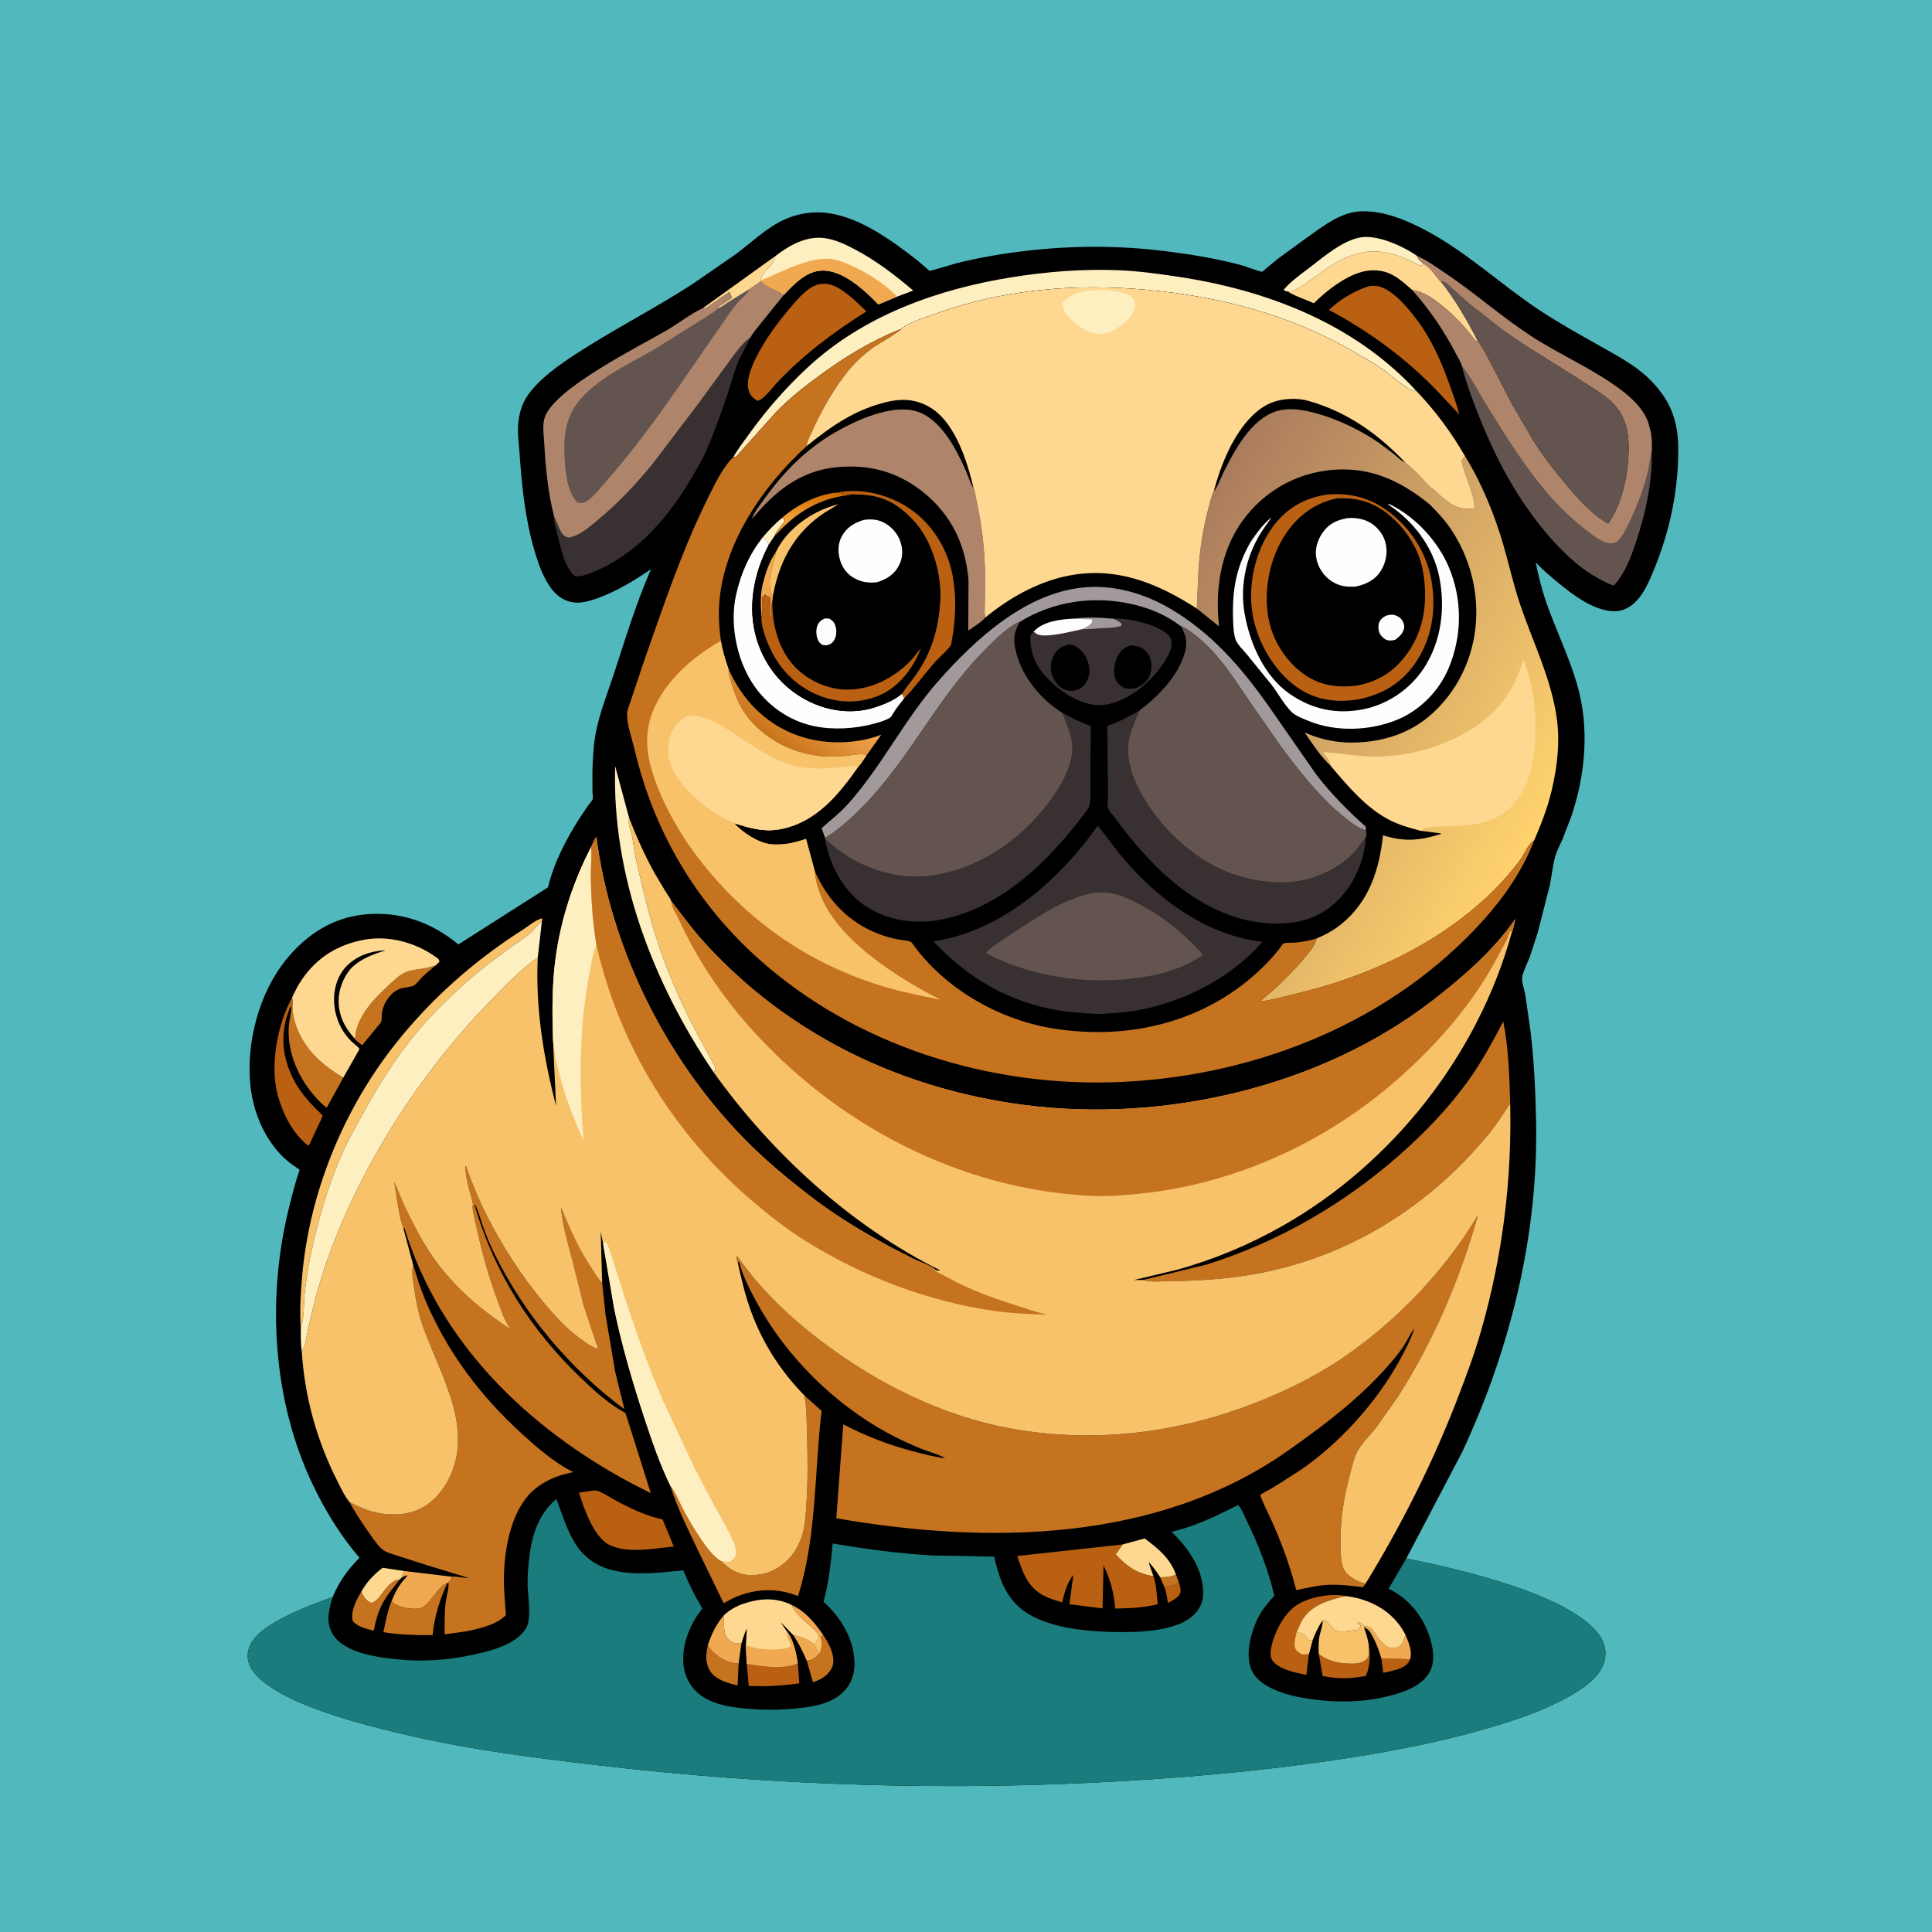<svg version="1.1" xmlns="http://www.w3.org/2000/svg" style="display: block;" viewBox="0 0 2048 2048" width="1024" height="1024">
<defs>
	<linearGradient id="Gradient1" gradientUnits="userSpaceOnUse" x1="826.865" y1="787.933" x2="865.78" y2="736.198">
		<stop class="stop0" offset="0" stop-opacity="1" stop-color="rgb(201,117,28)"/>
		<stop class="stop1" offset="1" stop-opacity="1" stop-color="rgb(239,162,75)"/>
	</linearGradient>
	<linearGradient id="Gradient2" gradientUnits="userSpaceOnUse" x1="867.176" y1="519.993" x2="863.717" y2="551.996">
		<stop class="stop0" offset="0" stop-opacity="1" stop-color="rgb(202,106,1)"/>
		<stop class="stop1" offset="1" stop-opacity="1" stop-color="rgb(245,160,53)"/>
	</linearGradient>
	<linearGradient id="Gradient3" gradientUnits="userSpaceOnUse" x1="1214.9" y1="637.016" x2="1630.4" y2="881.828">
		<stop class="stop0" offset="0" stop-opacity="1" stop-color="rgb(170,124,94)"/>
		<stop class="stop1" offset="1" stop-opacity="1" stop-color="rgb(255,210,109)"/>
	</linearGradient>
</defs>
<path transform="translate(0,0)" fill="rgb(81,185,189)" d="M -0 -0 L 2048 0 L 2048 2048 L -0 2048 L -0 -0 z"/>
<path transform="translate(0,0)" fill="rgb(0,0,0)" d="M 352.652 1692.89 C 359.596 1676.32 368.542 1663.98 381.087 1651.23 C 360.984 1628.09 344.435 1600.91 331.286 1573.26 C 288.707 1483.73 282.595 1375.34 306.459 1279.67 C 309.789 1266.32 313.044 1253.03 317.663 1240.05 L 306.807 1232.36 C 282.53 1212.89 268.687 1181.4 265.47 1150.9 C 260.682 1105.5 274.471 1052.6 303.5 1016.95 C 325.138 990.388 353.089 972.312 387.826 969.221 C 424.456 965.962 458.006 977.738 485.859 1001.18 L 580.916 940.559 C 586.99 915.041 600.003 889.779 614.063 867.78 L 623.986 853.055 C 625.035 851.588 627.882 848.612 628.363 847.018 C 628.806 845.55 628.091 841.771 628.051 840 L 627.996 818.5 C 628.28 805.793 628.935 792.383 631.022 779.875 C 634.718 757.715 643.864 735.35 650.846 714 C 662.917 677.088 674.469 638.987 690.046 603.39 C 672.468 615.333 655.173 625.964 635.151 633.5 C 627.397 636.418 617.359 639.546 609 638.715 C 599.776 637.799 591.774 632.972 585.993 625.879 C 576.364 614.067 570.953 598.493 566.673 584.073 C 556.699 550.473 553.115 515.195 550.749 480.353 C 550.015 469.543 548.197 457.516 549.53 446.826 C 551.453 431.398 556.343 421.278 566.849 409.805 C 576.892 398.837 589.252 389.502 601.534 381.188 C 644.944 351.801 692.071 328.543 735.924 299.874 L 780.477 269.074 C 796.369 257.071 812.39 241.714 830.466 233.223 C 845.515 226.153 862.36 223.538 878.812 226.019 C 912.868 231.154 945.489 255.041 972.137 275.77 L 982.238 284.347 C 982.614 284.684 984.857 286.993 985.283 287.101 C 986.476 287.402 1009.89 280.047 1013.49 279.143 C 1037.57 273.084 1062.02 268.929 1086.68 266.02 C 1136.07 260.193 1185.76 260.048 1235.1 266.218 C 1262.53 269.648 1289.66 273.985 1316.35 281.255 C 1319.27 282.052 1336.9 288.395 1337.86 288.069 C 1338.74 287.771 1341.21 285.291 1342.05 284.596 L 1354.46 274.431 L 1385.69 251.666 C 1402.86 239.579 1421.18 224.676 1443.12 223.986 C 1465.74 223.274 1488.6 232.404 1508.36 242.601 C 1553.53 265.9 1589.66 300.737 1631.62 328.607 C 1652.31 342.348 1674.04 354.322 1695.62 366.563 C 1713.42 376.657 1732.45 386.51 1747.32 400.762 C 1768.5 421.058 1778.4 442.917 1778.97 472.419 C 1779.83 517.47 1770.16 563.445 1752.84 604.921 C 1748.17 616.086 1743.05 628.442 1734.47 637.235 C 1728.13 643.742 1720.33 648.186 1711 647.961 C 1689.86 647.452 1668.81 631.64 1653.16 618.889 C 1644.33 611.694 1635.74 604.465 1627.87 596.209 C 1630.91 610.581 1634.49 625.412 1639.37 639.263 C 1649.46 667.901 1662.81 695.259 1671.5 724.444 C 1685.29 770.771 1680.84 821.38 1665.2 866.663 L 1656.27 889.779 C 1653.7 895.645 1650.38 901.68 1648.64 907.855 C 1645.86 917.78 1644.88 928.61 1642.79 938.744 L 1630.13 988.309 L 1621.78 1014.12 C 1619.41 1020.46 1613.74 1030.99 1613.48 1037.34 C 1613.3 1041.96 1615.99 1049.42 1616.82 1054.2 L 1622.13 1090.95 C 1626.13 1122.66 1627.55 1154.63 1628.28 1186.55 C 1631.06 1308.27 1601.29 1429.52 1549.88 1539.42 L 1490.74 1652.08 C 1542 1662.26 1665.51 1689.73 1695.85 1734 C 1701.29 1741.93 1703.02 1750.15 1701.08 1759.6 C 1698.08 1774.3 1684.1 1785.45 1672.05 1793.06 C 1646.11 1809.44 1616.05 1820.14 1586.86 1829.05 C 1542.93 1842.47 1498.21 1851.98 1452.96 1859.65 C 1366.04 1874.39 1278.58 1882.89 1190.59 1888.02 C 1004.77 1898.85 818.244 1892.95 633.406 1871.18 C 567.395 1863.4 500.912 1855.18 436.058 1840.23 C 393.774 1830.49 291.696 1806.84 267.105 1770.03 C 263.085 1764.01 261.558 1756.97 263.149 1749.83 C 266.295 1735.72 280.326 1726.03 292.031 1719.27 C 311.356 1708.1 331.736 1700.43 352.652 1692.89 z"/>
<path transform="translate(0,0)" fill="rgb(198,115,32)" d="M 1246.56 1669.1 L 1249.64 1677.3 C 1246.72 1680.7 1238.97 1681.77 1234.48 1682.68 L 1229.78 1671.88 C 1235.73 1672.13 1241.06 1671.48 1246.56 1669.1 z"/>
<path transform="translate(0,0)" fill="rgb(240,169,81)" d="M 839.009 1701.26 C 853.629 1707.92 863.504 1720.01 872.517 1732.94 L 870.074 1736.19 L 868.27 1734.57 C 866.201 1729.76 861.764 1726.28 857.926 1722.85 C 850.664 1716.36 843.178 1710.23 839.009 1701.26 z"/>
<path transform="translate(0,0)" fill="rgb(185,96,18)" d="M 1249.64 1677.3 C 1250.65 1680.58 1252.43 1686.61 1250.67 1689.72 C 1248.22 1694.07 1242.31 1697.03 1238 1699.13 C 1237.22 1693.4 1236.35 1688.18 1234.48 1682.68 C 1238.97 1681.77 1246.72 1680.7 1249.64 1677.3 z"/>
<path transform="translate(0,0)" fill="rgb(185,96,18)" d="M 1464.32 1757.95 L 1494.7 1758.84 C 1494.3 1760.06 1494.32 1760.19 1493.53 1761.46 C 1488.4 1769.68 1474.89 1771.23 1466.26 1773.25 L 1464.32 1757.95 z"/>
<path transform="translate(0,0)" fill="rgb(240,169,81)" d="M 841.142 1733.59 C 849.965 1735.15 855.895 1737.51 862.911 1743.01 L 868.098 1753.25 C 863.822 1757.96 861.673 1760.05 855.253 1760.43 C 851.236 1751.15 846.671 1742.07 841.142 1733.59 z"/>
<path transform="translate(0,0)" fill="rgb(240,169,81)" d="M 1445.94 1725.21 L 1446.14 1723.58 C 1451.31 1724.33 1452.52 1724.51 1455.72 1728.87 C 1459.8 1734.42 1466.58 1745.79 1473.67 1746.8 C 1477.11 1747.29 1481.17 1747.32 1483.85 1744.84 C 1487 1741.93 1488.53 1737.18 1490.02 1733.28 C 1493.09 1740.5 1497.42 1751 1494.7 1758.84 L 1464.32 1757.95 C 1461.85 1750.04 1459.31 1742.61 1455.36 1735.31 C 1452.95 1730.84 1450.99 1726.69 1445.94 1725.21 z"/>
<path transform="translate(0,0)" fill="rgb(254,216,144)" d="M 822.082 271.305 C 821.44 273.922 820.787 276.418 819.258 278.677 C 816.294 283.059 804.911 292.435 806.864 297.234 L 806.735 298.09 L 794.615 306.512 L 771.873 320.5 C 769.032 322.283 764.988 325.489 761.888 326.567 L 759.641 326.392 L 771 319 C 773.287 317.287 771.622 318.161 773.847 317.047 L 775 316.5 L 775.509 314.471 L 773.3 309.453 L 747.238 327.282 L 745.353 326.468 L 822.082 271.305 z"/>
<path transform="translate(0,0)" fill="rgb(198,115,32)" d="M 782.95 1763.48 L 781.863 1786.6 C 771.981 1784.31 759.147 1780.9 753.114 1771.9 C 747.286 1763.21 748.256 1753.58 750.364 1743.85 C 756.208 1753.55 765.592 1760.08 776.691 1762.64 L 782.95 1763.48 z"/>
<path transform="translate(0,0)" fill="rgb(198,115,32)" d="M 872.517 1732.94 C 878.141 1741.46 885.214 1753.81 882.973 1764.5 C 881.607 1771.01 875.797 1776.59 870.202 1779.66 C 867.463 1781.16 864.696 1782.34 861.71 1783.23 L 855.253 1760.43 C 861.673 1760.05 863.822 1757.96 868.098 1753.25 L 862.911 1743.01 C 865.329 1740.38 866.707 1737.78 868.27 1734.57 L 870.074 1736.19 L 872.517 1732.94 z"/>
<path transform="translate(0,0)" fill="rgb(248,194,107)" d="M 868.27 1734.57 L 870.074 1736.19 C 871.557 1743.12 871.096 1746.76 868.098 1753.25 L 862.911 1743.01 C 865.329 1740.38 866.707 1737.78 868.27 1734.57 z"/>
<path transform="translate(0,0)" fill="rgb(254,216,144)" d="M 382.894 1687.6 C 388.151 1677.44 396.534 1668.8 405.583 1661.93 L 428.108 1665.28 C 427.544 1668.15 426.526 1670.33 425.22 1672.91 L 423.85 1674.2 C 417.671 1674.7 412.863 1679.58 408.922 1684.25 C 404.744 1689.19 400.333 1697.31 394 1699.16 C 390.089 1698.33 387.783 1695.54 385.676 1692.32 L 382.894 1687.6 z"/>
<path transform="translate(0,0)" fill="rgb(185,96,18)" d="M 1451.13 1746.71 C 1452.82 1754.53 1451.84 1765.48 1449.26 1773 L 1448.04 1776.53 C 1434.17 1779.22 1420.48 1779.95 1406.5 1777.39 L 1402.03 1776.57 L 1398.06 1753.5 C 1406.49 1759.74 1415.63 1762.56 1426.06 1763.27 C 1433.62 1763.78 1442.76 1764.21 1448.6 1758.82 C 1451.87 1755.8 1450.92 1751.03 1451.13 1746.71 z"/>
<path transform="translate(0,0)" fill="rgb(240,169,81)" d="M 767.572 1712.05 C 767.653 1719.17 766.082 1731.9 771.615 1737.36 C 775.982 1741.67 779.98 1742.26 785.904 1742.16 L 782.95 1763.48 L 776.691 1762.64 C 765.592 1760.08 756.208 1753.55 750.364 1743.85 C 754.459 1731.64 759.041 1721.89 767.572 1712.05 z"/>
<path transform="translate(0,0)" fill="rgb(198,115,32)" d="M 382.894 1687.6 L 385.676 1692.32 C 387.783 1695.54 390.089 1698.33 394 1699.16 C 400.333 1697.31 404.744 1689.19 408.922 1684.25 C 412.863 1679.58 417.671 1674.7 423.85 1674.2 C 417.413 1682.51 410.146 1690.92 405.249 1700.23 C 400.616 1709.05 398.076 1718.88 396.09 1728.58 C 388.316 1726.51 379.566 1724.82 374.065 1718.5 C 371.598 1710.97 375.712 1700.64 379.195 1693.84 C 380.317 1691.65 381.458 1689.6 382.894 1687.6 z"/>
<path transform="translate(0,0)" fill="rgb(185,96,18)" d="M 845.708 1763.19 L 847.33 1784.37 C 829.593 1787.06 811.659 1787.93 793.721 1787.16 L 791.508 1763.67 C 808.909 1766.27 828.824 1769.74 845.708 1763.19 z"/>
<path transform="translate(0,0)" fill="rgb(198,115,32)" d="M 375.847 1100.8 L 376.511 1099.67 C 377.025 1097.72 376.869 1095.32 377.356 1093.25 C 378.772 1087.25 381.229 1081.84 384.272 1076.5 C 391.59 1063.68 401.95 1053.83 412.645 1043.88 C 417.959 1038.93 423.604 1033.22 430.424 1030.44 C 437.958 1027.37 446.611 1027.66 454.46 1025.44 L 461.819 1023.39 C 456.866 1027.46 451.849 1031.53 447.27 1036.03 C 444.774 1038.48 441.619 1042.88 438.869 1044.58 C 436.533 1046.02 429.737 1046.68 426.802 1047.31 C 419.619 1048.87 414.08 1053.94 410.155 1060.02 C 407.067 1064.8 405.209 1069.88 404.708 1075.53 C 404.523 1077.62 404.818 1081.05 404.164 1082.93 C 403.635 1084.45 400.932 1087.16 399.89 1088.51 L 383.87 1108.03 C 382.097 1106.46 376.656 1102.68 375.847 1100.8 z"/>
<path transform="translate(0,0)" fill="rgb(254,216,144)" d="M 1190.11 1637.15 L 1213.36 1630.86 C 1227.66 1641.41 1240.42 1651.81 1246.56 1669.1 C 1241.06 1671.48 1235.73 1672.13 1229.78 1671.88 C 1226.18 1666.21 1222.56 1661.15 1218.05 1656.18 C 1218.01 1657.7 1217.86 1657.24 1218.35 1658.47 L 1222.68 1670.83 C 1206.04 1668.72 1193.36 1659.94 1182.57 1647.65 L 1190.11 1637.15 z"/>
<path transform="translate(0,0)" fill="rgb(240,169,81)" d="M 428.108 1665.28 L 478.318 1671.3 L 478.981 1673 L 475.201 1677.46 L 474.074 1678.22 C 465.565 1680.69 457.585 1697.13 449.5 1702.9 L 448.614 1703.59 C 444.952 1706.22 435.417 1705.52 431.118 1704.69 C 426.575 1703.83 418.802 1701.79 415.805 1698.14 L 415.174 1697.11 C 418.387 1688.85 422.636 1680.65 428.674 1674.12 C 430.066 1672.62 430.774 1671.87 431.748 1670.02 C 429.516 1669.76 427.171 1671.79 425.22 1672.91 C 426.526 1670.33 427.544 1668.15 428.108 1665.28 z"/>
<path transform="translate(0,0)" fill="rgb(198,115,32)" d="M 415.174 1697.11 L 415.805 1698.14 C 418.802 1701.79 426.575 1703.83 431.118 1704.69 C 435.417 1705.52 444.952 1706.22 448.614 1703.59 L 449.5 1702.9 C 457.585 1697.13 465.565 1680.69 474.074 1678.22 C 466.104 1695.9 460.35 1713.93 458.582 1733.3 C 440.871 1733.41 423.97 1733.02 406.437 1730.18 C 408.762 1719.05 410.712 1707.63 415.174 1697.11 z"/>
<path transform="translate(0,0)" fill="rgb(248,194,107)" d="M 1401.86 1717.86 L 1404.01 1717.02 C 1408.52 1720.03 1412.03 1726.32 1416.32 1728.7 C 1419.89 1730.68 1435.13 1728.25 1439.5 1727.59 C 1440.97 1726.13 1441.81 1725.52 1442.46 1723.5 L 1438.75 1720.5 L 1440 1719.59 C 1442.46 1720.54 1444.14 1721.93 1446.14 1723.58 L 1445.94 1725.21 C 1448.07 1731.91 1450.93 1739.63 1451.13 1746.71 C 1450.92 1751.03 1451.87 1755.8 1448.6 1758.82 C 1442.76 1764.21 1433.62 1763.78 1426.06 1763.27 C 1415.63 1762.56 1406.49 1759.74 1398.06 1753.5 C 1397.56 1747.85 1397.71 1741.71 1398.4 1736.09 C 1398.93 1731.79 1402.98 1721.15 1401.86 1717.86 z"/>
<path transform="translate(0,0)" fill="rgb(254,239,193)" d="M 1365.09 309.055 C 1362.82 308.551 1362.35 308.916 1360.87 307 C 1368.29 298.184 1379.48 290.336 1388.62 283.361 C 1403.75 271.813 1422.61 255.338 1441.87 251.71 C 1459.88 248.318 1487.96 261.209 1502.1 271.281 C 1503.15 275.239 1505.79 276.925 1508.86 279.441 L 1507.47 281.666 C 1502.91 281.197 1498.14 277.908 1494 275.954 C 1479.11 268.928 1461.38 264.335 1444.9 267.5 C 1433.58 269.676 1422.18 274.666 1412.35 280.624 C 1400.1 288.045 1389.59 297.838 1377 305.017 C 1373.48 307.024 1369.31 309.815 1365.09 309.055 z"/>
<path transform="translate(0,0)" fill="rgb(198,115,32)" d="M 309.134 1067.16 L 309.948 1067.44 C 310.787 1088.73 322.596 1109.37 338.04 1123.5 C 345.649 1130.47 354.924 1137.24 363.967 1142.24 L 346.412 1174.08 C 341.101 1170.72 335.522 1164.31 331.456 1159.46 C 315.625 1140.57 305.041 1115.41 305.996 1090.5 C 306.297 1082.65 308.411 1074.98 309.134 1067.16 z"/>
<path transform="translate(0,0)" fill="rgb(185,96,18)" d="M 1387.42 1753.4 L 1384.85 1775.4 C 1373.91 1773.32 1355.56 1769.81 1348.75 1760.11 C 1346.41 1756.77 1346.62 1751.42 1347.35 1747.51 C 1350.31 1731.64 1360.49 1710.92 1374.1 1701.79 C 1387.25 1692.96 1410.71 1688.63 1426.13 1691.83 C 1407.89 1696.57 1389.35 1701.08 1379.31 1719.05 L 1374.57 1729.96 C 1381.31 1731.59 1383.28 1733.15 1387.5 1738.61 L 1391.42 1738.62 L 1387.42 1753.4 z"/>
<path transform="translate(0,0)" fill="rgb(248,194,107)" d="M 1374.57 1729.96 C 1381.31 1731.59 1383.28 1733.15 1387.5 1738.61 L 1391.42 1738.62 L 1387.42 1753.4 L 1380.5 1753.73 C 1377.51 1752.26 1374.38 1750.47 1372.99 1747.22 C 1371.2 1743.03 1373.47 1734.17 1374.57 1729.96 z"/>
<path transform="translate(0,0)" fill="rgb(185,96,18)" d="M 309.647 1057.4 C 310.625 1061 310.371 1063.76 309.948 1067.44 L 309.134 1067.16 C 308.665 1067.08 308.233 1067.47 307.8 1067.67 C 300.366 1083.27 298.481 1104.03 302.462 1120.71 C 308.744 1147.03 322.274 1163.75 341.647 1182 C 342.077 1184.33 340.01 1187.36 338.996 1189.58 L 327.332 1214.51 L 326.578 1214.17 C 323.963 1212.7 321.519 1209.88 319.416 1207.76 C 307.329 1195.57 299.414 1178.4 294.736 1162.08 C 285.619 1130.28 293.976 1085.93 309.647 1057.4 z"/>
<path transform="translate(0,0)" fill="rgb(254,216,144)" d="M 1426.13 1691.83 C 1448.08 1694.39 1468.77 1703.75 1482.68 1721.53 C 1485.53 1725.17 1487.93 1729.16 1490.02 1733.28 C 1488.53 1737.18 1487 1741.93 1483.85 1744.84 C 1481.17 1747.32 1477.11 1747.29 1473.67 1746.8 C 1466.58 1745.79 1459.8 1734.42 1455.72 1728.87 C 1452.52 1724.51 1451.31 1724.33 1446.14 1723.58 C 1444.14 1721.93 1442.46 1720.54 1440 1719.59 L 1438.75 1720.5 L 1442.46 1723.5 C 1441.81 1725.52 1440.97 1726.13 1439.5 1727.59 C 1435.13 1728.25 1419.89 1730.68 1416.32 1728.7 C 1412.03 1726.32 1408.52 1720.03 1404.01 1717.02 L 1401.86 1717.86 C 1397.41 1724.42 1394.28 1731.24 1391.42 1738.62 L 1387.5 1738.61 C 1383.28 1733.15 1381.31 1731.59 1374.57 1729.96 L 1379.31 1719.05 C 1389.35 1701.08 1407.89 1696.57 1426.13 1691.83 z"/>
<path transform="translate(0,0)" fill="rgb(254,239,193)" d="M 756.672 1136.9 C 692.31 1042.27 648.425 927.936 652.108 812.168 L 666.835 866.841 C 666.456 870.738 666.259 873.476 667.574 877.184 C 671.254 887.558 671.663 899.729 674.121 910.518 C 681.548 943.11 689.299 976.365 700.323 1007.94 C 710.108 1035.97 722.574 1064.34 736.377 1090.63 L 753.349 1122.12 C 754.796 1124.88 758.299 1130.1 758.511 1133 C 758.55 1133.54 756.987 1136.23 756.672 1136.9 z"/>
<path transform="translate(0,0)" fill="rgb(185,96,18)" d="M 626.651 1580.4 C 629.248 1580.02 631.74 1579.68 634.248 1580.65 C 640.42 1583.03 646.583 1587.22 652.423 1590.4 C 668.239 1599.01 684.714 1606.83 702.376 1610.71 L 714.231 1639.4 L 702.142 1640.72 C 684.608 1642.82 661.909 1645.7 645.644 1637.47 C 629.477 1629.3 618.838 1598.86 613.758 1582.22 L 626.651 1580.4 z"/>
<path transform="translate(0,0)" fill="rgb(254,216,144)" d="M 1365.09 309.055 C 1369.31 309.815 1373.48 307.024 1377 305.017 C 1389.59 297.838 1400.1 288.045 1412.35 280.624 C 1422.18 274.666 1433.58 269.676 1444.9 267.5 C 1461.38 264.335 1479.11 268.928 1494 275.954 C 1498.14 277.908 1502.91 281.197 1507.47 281.666 L 1508.86 279.441 C 1514.78 282.634 1520.12 289.674 1524.14 295.057 C 1525.04 296.272 1526.05 297.304 1527.15 298.345 L 1527.3 298.353 C 1542.69 317.744 1555.35 339.625 1566.55 361.664 C 1564.57 362.9 1561.22 357.445 1559.84 355.681 C 1550.44 343.627 1540.38 333.622 1528.57 323.944 C 1519.54 316.546 1508.8 308.937 1496.95 307.398 C 1482.91 294.843 1472.08 285.141 1451.89 286.727 C 1431.08 288.364 1406.93 307.289 1392.74 321.489 C 1384.36 317.544 1372.64 313.934 1365.09 309.055 z"/>
<path transform="translate(0,0)" fill="rgb(248,194,107)" d="M 318.877 1407.41 C 317.539 1389.98 318.703 1371.52 320.162 1354.14 C 327.64 1265.06 363.753 1176.5 419.279 1106.41 C 457.275 1058.44 503.433 1017.75 555 984.988 C 560.007 981.806 569.159 974.159 574.803 973.5 L 574.418 976.757 C 571.877 978.638 570.264 980.235 568.315 982.724 C 561.883 990.934 551.116 997.311 542.568 1003.28 L 515.159 1023.76 C 495.156 1039.66 475.185 1058.1 457.59 1076.61 C 429.831 1105.81 406.566 1140.69 387.276 1175.95 C 379.419 1190.31 371.002 1204.72 364.212 1219.61 C 347.96 1255.26 336.955 1293.69 329.02 1332 C 326.296 1345.15 324.204 1358.64 322.894 1372 C 321.741 1383.77 322.727 1396.14 318.877 1407.41 z"/>
<path transform="translate(0,0)" fill="rgb(254,216,144)" d="M 767.572 1712.05 C 773.553 1706.53 780.722 1702.44 788.433 1699.9 C 805.498 1694.25 822.581 1693.1 839.009 1701.26 C 843.178 1710.23 850.664 1716.36 857.926 1722.85 C 861.764 1726.28 866.201 1729.76 868.27 1734.57 C 866.707 1737.78 865.329 1740.38 862.911 1743.01 C 855.895 1737.51 849.965 1735.15 841.142 1733.59 L 827.475 1719.45 L 833.692 1728.85 C 841.348 1738.21 843.755 1751.57 845.708 1763.19 C 828.824 1769.74 808.909 1766.27 791.508 1763.67 L 790.703 1744.1 L 791.677 1726.41 C 789.082 1731.27 787.643 1736.94 785.904 1742.16 C 779.98 1742.26 775.982 1741.67 771.615 1737.36 C 766.082 1731.9 767.653 1719.17 767.572 1712.05 z"/>
<path transform="translate(0,0)" fill="rgb(240,169,81)" d="M 833.692 1728.85 C 841.348 1738.21 843.755 1751.57 845.708 1763.19 C 828.824 1769.74 808.909 1766.27 791.508 1763.67 L 790.703 1744.1 L 797.456 1746.12 L 799.131 1746.5 L 802.854 1747.33 C 811.057 1748.93 831.756 1749.64 838.627 1744.99 C 836.894 1740.54 834.426 1735.52 833.874 1730.77 L 833.692 1728.85 z"/>
<path transform="translate(0,0)" fill="rgb(198,115,32)" d="M 852.712 1479.29 L 870.927 1495.63 C 863.167 1560.34 865.906 1629.44 845.877 1691.91 C 823.38 1682.83 800.967 1683.94 778.668 1693.37 L 767.088 1699.4 L 740.954 1645.61 C 730.145 1622.83 718.083 1599.14 710.62 1575.01 C 715.992 1581.34 719.332 1590.24 723.111 1597.67 C 729.26 1609.77 736.336 1621.48 743.975 1632.69 C 749.199 1640.35 755.828 1649.52 763.864 1654.45 C 766.314 1657.09 769.366 1659.58 772.294 1661.69 C 783.408 1669.69 793.956 1671 807.125 1668.67 C 820.595 1666.27 833.898 1657.2 841.5 1645.81 C 846.005 1639.07 849.885 1630.5 851.662 1622.53 C 853.85 1612.71 854.256 1602.62 854.924 1592.62 C 856.497 1569.08 856.175 1545.57 855.484 1522 C 855.073 1507.99 855.37 1493.06 852.712 1479.29 z"/>
<path transform="translate(0,0)" fill="rgb(254,239,193)" d="M 822.082 271.305 C 836.753 260.035 854.651 249.863 873.954 252.397 C 885.455 253.907 896.051 259.034 906.203 264.364 C 928.995 276.331 948.493 291.477 968.098 308.003 L 950.951 314.456 L 931.082 322.735 L 927.222 318.771 C 913.488 305.116 892.459 286.47 871.948 286.811 C 854.641 287.099 841.786 301.19 830.714 312.783 C 823.107 306.645 813.862 305.702 806.735 298.09 L 806.864 297.234 C 804.911 292.435 816.294 283.059 819.258 278.677 C 820.787 276.418 821.44 273.922 822.082 271.305 z"/>
<path transform="translate(0,0)" fill="rgb(240,169,81)" d="M 806.864 297.234 L 832.831 285.786 C 849.51 278.89 871.263 270.249 889.39 276.334 C 910.285 283.348 935.802 298.374 950.951 314.456 L 931.082 322.735 L 927.222 318.771 C 913.488 305.116 892.459 286.47 871.948 286.811 C 854.641 287.099 841.786 301.19 830.714 312.783 C 823.107 306.645 813.862 305.702 806.735 298.09 L 806.864 297.234 z"/>
<path transform="translate(0,0)" fill="rgb(185,96,18)" d="M 1451.85 303.109 C 1459.67 302.457 1464.7 303.815 1471.34 307.897 C 1480.12 313.299 1487.64 321.464 1494.26 329.251 C 1514.28 352.807 1526.65 379.607 1536.87 408.52 C 1540.46 418.658 1544.39 428.957 1546.88 439.419 L 1524.77 415.746 C 1490.63 380.055 1452.26 351.791 1408.74 328.592 C 1420.56 317.186 1436.23 308.035 1451.85 303.109 z"/>
<path transform="translate(0,0)" fill="rgb(185,96,18)" d="M 868.407 301.127 L 874.662 300.786 C 889.189 300.803 908.454 320.404 918.43 330.138 C 883.983 351.774 852.01 375.732 823.94 405.286 C 819.306 410.325 809.234 423.8 803 424.907 C 798.411 422.495 795.015 418.658 793.543 413.58 C 790.593 403.406 796.613 388.905 801.055 379.851 C 810.411 360.779 825.007 340.952 838.82 324.891 C 844.529 318.254 850.434 311.263 857.625 306.167 C 860.951 303.81 864.585 302.457 868.407 301.127 z"/>
<path transform="translate(0,0)" fill="rgb(185,96,18)" d="M 1222.68 1670.83 C 1225.77 1678.91 1226.29 1691.9 1227.27 1700.49 C 1212.38 1704.31 1197.55 1704.86 1182.27 1705.12 C 1180.55 1687.85 1177.34 1674.94 1169.76 1659.3 L 1168.79 1704.96 L 1133.61 1700.55 L 1136.69 1677.72 C 1136.98 1675.55 1137.99 1671.69 1137.19 1669.7 C 1130.77 1679.54 1128.56 1687.3 1125.92 1698.64 C 1119.72 1696.68 1113.36 1694.82 1107.5 1691.97 C 1089.49 1683.22 1084.34 1667.14 1078.3 1649.43 L 1190.11 1637.15 L 1182.57 1647.65 C 1193.36 1659.94 1206.04 1668.72 1222.68 1670.83 z"/>
<path transform="translate(0,0)" fill="rgb(99,84,80)" d="M 1549.62 387.986 C 1559.85 401.055 1567.78 416.684 1576.54 430.811 C 1605.4 477.35 1635.41 526.419 1679.24 560.478 C 1685.6 565.419 1696.57 574.242 1704.5 575.79 C 1708.5 576.572 1711.84 576.102 1715.01 573.5 C 1719.57 569.769 1722.93 562.509 1725.55 557.25 C 1733.83 540.626 1741.1 522.434 1745.84 504.449 C 1748.07 496.024 1748.86 487.298 1750.94 478.928 C 1751.51 512.075 1744.24 545.279 1733.56 576.554 C 1728.08 592.591 1722.32 608.202 1710.61 620.814 C 1702.7 618.012 1695.47 614.003 1688.32 609.651 C 1671.51 599.427 1656.63 584.995 1643.67 570.329 C 1609.51 531.69 1585.33 486.061 1566.63 438.266 C 1560.25 421.942 1553.83 405.013 1549.62 387.986 z"/>
<path transform="translate(0,0)" fill="rgb(254,216,144)" d="M 309.647 1057.4 C 312.648 1050.82 315.929 1044.24 320.046 1038.27 C 336.424 1014.52 358.521 1001.1 386.74 996.045 C 412.018 991.515 439.885 999.004 460.75 1013.62 C 463.38 1015.46 465.338 1016.21 465.894 1019.5 L 461.819 1023.39 L 454.46 1025.44 C 446.611 1027.66 437.958 1027.37 430.424 1030.44 C 423.604 1033.22 417.959 1038.93 412.645 1043.88 C 401.95 1053.83 391.59 1063.68 384.272 1076.5 C 381.229 1081.84 378.772 1087.25 377.356 1093.25 C 376.869 1095.32 377.025 1097.72 376.511 1099.67 L 375.847 1100.8 C 364.643 1088.29 358.257 1075.18 359.034 1058.21 C 359.575 1046.39 365.815 1031.91 374.66 1024.12 C 384.611 1015.35 396.667 1011.26 409.053 1007.3 C 393.222 1008.05 377.81 1013.01 366.731 1024.84 C 357.333 1034.88 353.389 1049.38 354.191 1062.89 C 355.163 1079.25 362.317 1095.08 374.731 1105.9 C 376.937 1107.83 379.509 1109.53 381.121 1111.99 L 363.967 1142.24 C 354.924 1137.24 345.649 1130.47 338.04 1123.5 C 322.596 1109.37 310.787 1088.73 309.948 1067.44 C 310.371 1063.76 310.625 1061 309.647 1057.4 z"/>
<path transform="translate(0,0)" fill="rgb(57,49,49)" d="M 587.646 548.662 C 590.857 553.767 592.045 560.032 595.5 565.076 C 597.377 567.816 599.329 569.115 602.5 569.871 C 614.049 568.622 626.241 557.481 634.83 550.321 C 656.808 531.999 676.384 511.084 694.163 488.691 L 740.821 427.149 L 773.12 383 C 779.157 374.929 786.988 363.295 795.471 357.826 C 791.034 367.374 785.408 375.917 781.546 385.827 C 777.655 395.81 775.01 406.316 771.62 416.492 C 764.824 436.893 757.196 458.338 748.531 477.982 C 743.631 489.091 737.242 499.62 731.035 510.037 C 705.993 552.065 670.874 591.13 623.847 608.27 C 618.76 610.124 614.608 611.444 609.162 610.736 C 597.762 599.908 593.868 578.776 590.294 563.879 C 589.378 560.064 587.457 555.178 587.452 551.303 L 587.646 548.662 z"/>
<path transform="translate(0,0)" fill="rgb(254,239,193)" d="M 777.314 484.576 C 782.321 475.732 788.963 467.208 794.907 458.951 C 812.821 434.066 833.217 410.926 855.638 389.994 C 914.972 334.601 993.448 306.595 1072.32 293.929 C 1109.33 287.985 1147.24 284.98 1184.72 286.412 C 1206.37 287.239 1227.75 290.184 1249.15 293.414 C 1343.06 307.585 1435.12 342.867 1500.78 413.774 L 1498.86 414.563 C 1491.9 413.661 1471.82 395.637 1464.58 390.73 C 1455.08 384.298 1445.38 379.026 1435.55 373.236 C 1368.29 333.648 1292.56 314.203 1215.33 307.213 C 1139.12 300.315 1062.87 306.731 990.684 332.988 C 979.906 336.908 964.245 341.307 955.448 348.624 C 924.361 361.017 897.46 377.245 870.406 396.923 C 853.773 409.021 838.034 421.392 823.509 436.046 L 786.575 477.21 C 785.137 478.738 781.798 483.223 780.047 484.049 C 779.208 484.445 778.225 484.4 777.314 484.576 z"/>
<path transform="translate(0,0)" fill="rgb(174,133,107)" d="M 1502.1 271.281 C 1512.13 275.661 1521.59 282.512 1530.71 288.582 C 1562.22 309.56 1590.48 334.795 1622.07 355.574 C 1654.06 376.612 1690.55 391.65 1720.73 415.142 C 1731.29 423.358 1742.22 434.205 1746.94 447 L 1749.07 454.5 L 1749.54 456.436 C 1751.28 463.682 1751.28 471.511 1750.94 478.928 C 1748.86 487.298 1748.07 496.024 1745.84 504.449 C 1741.1 522.434 1733.83 540.626 1725.55 557.25 C 1722.93 562.509 1719.57 569.769 1715.01 573.5 C 1711.84 576.102 1708.5 576.572 1704.5 575.79 C 1696.57 574.242 1685.6 565.419 1679.24 560.478 C 1635.41 526.419 1605.4 477.35 1576.54 430.811 C 1567.78 416.684 1559.85 401.055 1549.62 387.986 C 1548.8 384.028 1545.17 378.42 1543.27 374.785 C 1530.34 350.034 1515.52 328.262 1496.95 307.398 C 1508.8 308.937 1519.54 316.546 1528.57 323.944 C 1540.38 333.622 1550.44 343.627 1559.84 355.681 C 1561.22 357.445 1564.57 362.9 1566.55 361.664 C 1570.51 363.88 1597.89 419.493 1603.11 429 L 1625.94 468.004 C 1636.56 484.699 1648.74 500.213 1661.5 515.305 C 1673.76 529.807 1688.03 545.631 1704.73 555.033 C 1717 538.198 1723.65 512.571 1725.6 492 C 1727.59 470.977 1727.32 447.859 1713 430.929 C 1706.5 423.25 1697.82 417.435 1689.5 411.931 L 1656.3 390.794 C 1633.65 376.694 1610.52 362.984 1589.19 346.926 L 1556.52 321.261 L 1539.66 306.251 C 1537.04 303.757 1533.98 299.979 1530.5 298.85 C 1529.34 298.471 1528.47 298.453 1527.3 298.353 L 1527.15 298.345 C 1526.05 297.304 1525.04 296.272 1524.14 295.057 C 1520.12 289.674 1514.78 282.634 1508.86 279.441 C 1505.79 276.925 1503.15 275.239 1502.1 271.281 z"/>
<path transform="translate(0,0)" fill="rgb(254,239,193)" d="M 318.877 1407.41 C 322.727 1396.14 321.741 1383.77 322.894 1372 C 324.204 1358.64 326.296 1345.15 329.02 1332 C 336.955 1293.69 347.96 1255.26 364.212 1219.61 C 371.002 1204.72 379.419 1190.31 387.276 1175.95 C 406.566 1140.69 429.831 1105.81 457.59 1076.61 C 475.185 1058.1 495.156 1039.66 515.159 1023.76 L 542.568 1003.28 C 551.116 997.311 561.883 990.934 568.315 982.724 C 570.264 980.235 571.877 978.638 574.418 976.757 L 570.05 1014.99 C 552.011 1027.74 536.61 1043.87 521.242 1059.61 C 443.858 1138.91 379.843 1238.89 343.969 1344 L 334.921 1373.94 L 327.021 1406.76 C 325.36 1414.22 324.346 1426.12 319.896 1432.32 C 318.604 1424.15 318.939 1415.66 318.877 1407.41 z"/>
<path transform="translate(0,0)" fill="rgb(99,84,80)" d="M 1527.3 298.353 C 1528.47 298.453 1529.34 298.471 1530.5 298.85 C 1533.98 299.979 1537.04 303.757 1539.66 306.251 L 1556.52 321.261 L 1589.19 346.926 C 1610.52 362.984 1633.65 376.694 1656.3 390.794 L 1689.5 411.931 C 1697.82 417.435 1706.5 423.25 1713 430.929 C 1727.32 447.859 1727.59 470.977 1725.6 492 C 1723.65 512.571 1717 538.198 1704.73 555.033 C 1688.03 545.631 1673.76 529.807 1661.5 515.305 C 1648.74 500.213 1636.56 484.699 1625.94 468.004 L 1603.11 429 C 1597.89 419.493 1570.51 363.88 1566.55 361.664 C 1555.35 339.625 1542.69 317.744 1527.3 298.353 z"/>
<path transform="translate(0,0)" fill="rgb(198,115,32)" d="M 1211.44 1356.87 L 1278.62 1340.65 C 1354.88 1316.72 1424.95 1276.27 1484.71 1223.3 C 1510.65 1200.3 1535.23 1174.81 1555.61 1146.68 C 1570.16 1126.59 1582.04 1104.77 1593.5 1082.82 C 1599.24 1111.02 1600.03 1141.19 1600.87 1169.92 C 1593.94 1179.69 1587.84 1189.95 1580.31 1199.3 C 1516.53 1278.59 1428.14 1333.86 1327.5 1351 C 1297.6 1356.09 1267.74 1357.83 1237.46 1358.14 C 1229.31 1358.22 1219.23 1359.35 1211.44 1356.87 z"/>
<path transform="translate(0,0)" fill="rgb(198,115,32)" d="M 437.945 1340.86 C 441.802 1352.99 445.433 1365.28 450.357 1377.04 C 473.779 1432.97 509.414 1480.19 554.146 1520.71 C 569.697 1534.79 586.066 1549.08 604.702 1558.98 L 607.794 1560.47 C 586.148 1564.83 566.95 1573.64 554.293 1592.69 C 537.649 1617.75 532.803 1656.4 534.449 1685.93 L 535.852 1706.55 C 535.906 1707.54 536.43 1711.55 536.149 1712.26 C 535.951 1712.76 532.943 1714.97 532.352 1715.44 C 522.612 1723.2 506.463 1726.69 494.451 1729.23 L 471.418 1732.48 C 471.207 1720.77 471.117 1709.2 472.56 1697.55 C 473.238 1692.07 476.447 1682.41 475.201 1677.46 L 478.981 1673 L 478.318 1671.3 C 484.077 1670.74 490.897 1672.72 496.95 1672.69 L 453.542 1659.47 L 420.632 1648.96 C 416.458 1647.5 410.684 1646.04 407.048 1643.61 C 401.437 1639.86 396.87 1632.81 392.986 1627.38 C 384.949 1616.15 377.139 1604.6 370.623 1592.41 C 379.461 1596.83 388.56 1601.02 398.249 1603.22 C 415.922 1607.22 436.045 1606.13 451.5 1595.92 C 463.224 1588.18 471.956 1576.44 477.63 1563.72 C 502.208 1508.62 463.158 1451.64 446.5 1400.68 C 442.823 1389.43 440.576 1376.85 438.959 1365.11 C 437.94 1357.71 436.012 1349.07 437.726 1341.72 L 437.945 1340.86 z"/>
<path transform="translate(0,0)" fill="rgb(198,115,32)" d="M 427.649 1302.26 C 422.128 1286.73 420.902 1269.13 417.789 1252.95 C 422.221 1261.83 425.326 1271.39 429.721 1280.34 C 437.293 1295.77 445.123 1311.53 454.5 1325.95 C 477.308 1361.02 507.032 1386.8 541.79 1409.44 L 540.913 1408.26 C 534.451 1399.42 531.027 1388.14 527.214 1377.95 C 518.408 1354.41 511.886 1331.21 506.417 1306.7 C 504.373 1297.53 501.604 1287.82 500.714 1278.5 L 501.516 1277 C 498.85 1263.66 492.663 1248.86 493.547 1235.14 C 499.806 1252.76 507.017 1270.75 515.476 1287.44 C 532.278 1320.6 552.559 1352.36 576.412 1380.88 C 587.579 1394.23 599.472 1407.42 613.5 1417.84 C 618.886 1421.84 625.883 1427.13 632.197 1429.41 L 634.051 1429.98 L 618.657 1383.55 L 607.91 1340.36 C 602.753 1320.78 596.5 1300.15 594.577 1279.95 C 603.783 1301.98 612.701 1322.62 625.888 1342.71 C 629.649 1348.43 633.574 1355.14 638.318 1360.05 L 641.858 1393.46 L 652.228 1454.59 L 661.721 1493.1 L 661.059 1493.21 C 603.96 1450.64 556.025 1393.59 524.515 1329.7 C 519.69 1319.92 515.42 1309.71 511.808 1299.41 C 509.175 1291.91 507.154 1283.23 503.188 1276.35 C 503.153 1277.88 503.39 1278.8 503.841 1280.29 C 524.908 1350.19 562.727 1409.84 615.368 1460.24 C 630.119 1474.36 644.924 1488.11 663.024 1497.86 L 689.915 1582.84 L 668.896 1572.09 C 559.228 1513.49 465.539 1423.01 428.706 1301.57 L 427.649 1302.26 z"/>
<path transform="translate(0,0)" fill="rgb(174,133,107)" d="M 806.735 298.09 C 813.862 305.702 823.107 306.645 830.714 312.783 L 806.201 343.133 C 802.741 347.699 798.113 352.8 795.471 357.826 C 786.988 363.295 779.157 374.929 773.12 383 L 740.821 427.149 L 694.163 488.691 C 676.384 511.084 656.808 531.999 634.83 550.321 C 626.241 557.481 614.049 568.622 602.5 569.871 C 599.329 569.115 597.377 567.816 595.5 565.076 C 592.045 560.032 590.857 553.767 587.646 548.662 C 580.838 522.345 578.329 495.706 576.838 468.631 C 576.363 460.01 574.613 449.615 577.809 441.437 C 589.828 410.68 676.643 367.766 707.5 349.663 C 719.893 342.393 732.427 332.321 745.353 326.468 L 747.238 327.282 L 773.3 309.453 L 775.509 314.471 L 775 316.5 L 773.847 317.047 C 771.622 318.161 773.287 317.287 771 319 L 759.641 326.392 L 761.888 326.567 C 764.988 325.489 769.032 322.283 771.873 320.5 L 794.615 306.512 L 806.735 298.09 z"/>
<path transform="translate(0,0)" fill="rgb(99,84,80)" d="M 794.615 306.512 C 792.573 311.412 786.689 315.533 783.137 319.5 C 779.116 323.992 775.518 329.057 772.039 333.982 C 729.466 394.237 690.491 456.21 641.364 511.558 C 636.057 517.537 626.453 530.353 618.781 532.75 C 616.751 533.384 614.574 533.093 612.5 532.938 C 600.958 522.563 599.176 498.686 598.385 484.034 C 597.162 461.389 600.021 440.333 615.675 422.679 C 636.566 399.12 668.092 385.142 694.887 369.479 L 737.151 342.979 C 745.389 337.771 754.402 332.812 761.888 326.567 C 764.988 325.489 769.032 322.283 771.873 320.5 L 794.615 306.512 z"/>
<path transform="translate(0,0)" fill="rgb(198,115,32)" d="M 781.856 1337.37 C 780.925 1335.59 780.602 1334.5 780.51 1332.5 L 781.5 1331.51 C 805.243 1365.93 836.275 1395.54 869.4 1420.81 C 927.99 1465.51 997.209 1500.55 1070.06 1514.04 C 1163.56 1531.35 1257.79 1518.25 1345.05 1481.27 C 1372.54 1469.62 1399.85 1455.6 1424.47 1438.69 C 1480.89 1399.96 1531.95 1346.72 1566.83 1287.8 C 1547.8 1355.21 1519.67 1421.62 1481.77 1480.63 L 1459.39 1512.38 C 1452.82 1520.97 1441.62 1531.44 1437.52 1541.27 C 1434.19 1549.29 1432.11 1558.58 1429.96 1567 C 1423.78 1591.24 1420.52 1614.5 1421.02 1639.52 C 1421.17 1647.23 1421.32 1657.32 1424.95 1664.26 C 1428.47 1671.01 1439.3 1676.58 1446.35 1678.57 L 1447.5 1678.82 C 1446.9 1679.63 1445.29 1682.08 1444.5 1682.49 C 1444.19 1682.65 1443.81 1682.4 1443.46 1682.36 C 1430.94 1680.76 1418.59 1679.29 1405.94 1680.13 C 1395.19 1680.85 1384.62 1683.4 1374.11 1685.62 C 1365.88 1653.47 1354.59 1625.04 1340.1 1595.29 C 1339.53 1594.12 1335.77 1585.3 1336.02 1584.98 C 1337.71 1582.81 1345.34 1579.41 1347.97 1577.83 L 1377.53 1559.06 C 1420.04 1530.04 1459.31 1486.6 1483.98 1441.41 C 1489.74 1430.87 1495.56 1419.54 1499.32 1408.12 C 1495.62 1412.62 1492.92 1418.6 1489.91 1423.64 C 1486.52 1429.3 1482.56 1434.5 1478.38 1439.59 C 1446.7 1478.18 1405.83 1509.26 1365.21 1537.84 C 1226.61 1635.32 1047.28 1637.36 886.513 1609.42 L 893.91 1509.87 C 917.901 1522.29 941.595 1531.57 967.746 1538.39 C 979.13 1541.36 990.203 1544.5 1001.95 1545.81 C 995.459 1541.59 985.694 1539.35 978.447 1536.46 C 965.675 1531.36 953.08 1525.61 941 1519.04 C 883.244 1487.61 832.534 1436.96 801.383 1379.11 C 794.666 1366.64 787.727 1353.06 783.933 1339.35 L 783.587 1338.04 L 781.856 1337.37 z"/>
<path transform="translate(0,0)" fill="rgb(26,124,124)" d="M 352.652 1692.89 C 350.606 1699.18 349.168 1705.29 348.356 1711.86 C 347.264 1720.71 349.727 1729.37 355.5 1736.21 C 370.064 1753.46 403.194 1757.25 424.231 1759.24 C 453.082 1761.97 482.457 1758.91 510.524 1752.03 C 523.708 1748.79 539.101 1744.06 549.645 1735.15 C 553.35 1732.02 557.148 1728.01 558.869 1723.41 C 563.095 1712.12 559.612 1692.67 559.313 1680.52 C 559.122 1672.78 559.658 1664.9 560.386 1657.19 C 562.814 1631.43 569.154 1606.01 589.819 1589.01 C 595.85 1604.99 600.807 1622.06 610.029 1636.55 C 619.62 1651.63 633.777 1661.16 651.144 1664.91 L 653 1665.3 C 675.715 1670.19 701.341 1666.79 724.253 1664.65 C 728.539 1674.51 732.877 1684.25 738.007 1693.7 C 739.026 1695.58 744.348 1704.04 744.236 1705.01 C 744.122 1706 739.805 1711.32 738.942 1712.66 C 729.527 1727.24 723.559 1744.09 724.269 1761.64 C 724.784 1774.38 730.335 1786.51 740.016 1794.89 C 751.73 1805.04 768.035 1808.45 783 1810.31 C 801.421 1812.6 820.24 1813.03 838.743 1811.48 C 859.055 1809.77 883.269 1807.15 897.011 1790.17 C 904.66 1780.71 906.924 1768.31 905.375 1756.44 L 905.113 1754.5 C 902.347 1732.52 889.244 1712.47 872.982 1698 C 878.557 1677.54 880.747 1657.2 882.686 1636.14 C 917.462 1642.01 951.892 1646.75 987.131 1648.82 L 1053.83 1650.07 C 1058.19 1668.8 1063.27 1686.01 1076.89 1700.3 C 1100.19 1724.75 1147.41 1729.27 1179.09 1729.96 C 1204.05 1730.51 1247.16 1730.31 1266.1 1711.25 C 1272.3 1705.01 1275.58 1697.26 1275.49 1688.45 C 1275.21 1662.79 1259.53 1640.93 1241.89 1623.73 C 1266.35 1618.34 1290.19 1606.55 1312.48 1595.39 C 1316.25 1599.3 1318.82 1606.3 1321.21 1611.19 C 1333.79 1636.93 1344.28 1663.67 1350.86 1691.61 C 1344.91 1697.91 1339.18 1704.74 1334.97 1712.34 C 1326.79 1727.09 1320.38 1750.47 1325.41 1766.93 C 1328.54 1777.18 1336.19 1783.46 1345.32 1788.36 C 1359.59 1796.02 1375.61 1799.18 1391.5 1801.37 C 1421.52 1805.5 1452.32 1804.23 1481.42 1795.28 C 1494.68 1791.2 1509.5 1784.34 1516 1771.32 C 1521.71 1759.88 1518.98 1745.45 1514.99 1733.78 C 1507.56 1712.05 1492.63 1694.16 1471.99 1684.08 L 1490.74 1652.08 C 1542 1662.26 1665.51 1689.73 1695.85 1734 C 1701.29 1741.93 1703.02 1750.15 1701.08 1759.6 C 1698.08 1774.3 1684.1 1785.45 1672.05 1793.06 C 1646.11 1809.44 1616.05 1820.14 1586.86 1829.05 C 1542.93 1842.47 1498.21 1851.98 1452.96 1859.65 C 1366.04 1874.39 1278.58 1882.89 1190.59 1888.02 C 1004.77 1898.85 818.244 1892.95 633.406 1871.18 C 567.395 1863.4 500.912 1855.18 436.058 1840.23 C 393.774 1830.49 291.696 1806.84 267.105 1770.03 C 263.085 1764.01 261.558 1756.97 263.149 1749.83 C 266.295 1735.72 280.326 1726.03 292.031 1719.27 C 311.356 1708.1 331.736 1700.43 352.652 1692.89 z"/>
<path transform="translate(0,0)" fill="rgb(248,194,107)" d="M 666.835 866.841 C 674.737 887.338 683.79 907.469 694.512 926.663 L 706.196 946.137 C 707.966 949.013 710.426 952.127 711.598 955.234 C 723.114 970.147 734.123 985.382 746.834 999.339 C 835.953 1097.2 955.237 1154.4 1085.92 1171.33 C 1233.96 1190.51 1399.87 1152.43 1518.81 1060.41 C 1550.67 1035.75 1583.25 1007.53 1606.27 974.214 C 1605.8 976.135 1603.49 987.82 1602.48 988.646 C 1567.08 1117.82 1476.26 1233.12 1360 1299.22 C 1324.42 1319.44 1286.84 1335.23 1247.38 1346.08 L 1202 1356.88 L 1211.44 1356.87 C 1219.23 1359.35 1229.31 1358.22 1237.46 1358.14 C 1267.74 1357.83 1297.6 1356.09 1327.5 1351 C 1428.14 1333.86 1516.53 1278.59 1580.31 1199.3 C 1587.84 1189.95 1593.94 1179.69 1600.87 1169.92 C 1602.7 1251.73 1592.63 1331.92 1570.03 1410.64 C 1562.6 1436.55 1553.05 1462 1543.26 1487.1 C 1517.27 1553.72 1484.87 1617.81 1447.5 1678.82 L 1446.35 1678.57 C 1439.3 1676.58 1428.47 1671.01 1424.95 1664.26 C 1421.32 1657.32 1421.17 1647.23 1421.02 1639.52 C 1420.52 1614.5 1423.78 1591.24 1429.96 1567 C 1432.11 1558.58 1434.19 1549.29 1437.52 1541.27 C 1441.62 1531.44 1452.82 1520.97 1459.39 1512.38 L 1481.77 1480.63 C 1519.67 1421.62 1547.8 1355.21 1566.83 1287.8 C 1531.95 1346.72 1480.89 1399.96 1424.47 1438.69 C 1399.85 1455.6 1372.54 1469.62 1345.05 1481.27 C 1257.79 1518.25 1163.56 1531.35 1070.06 1514.04 C 997.209 1500.55 927.99 1465.51 869.4 1420.81 C 836.275 1395.54 805.243 1365.93 781.5 1331.51 L 780.51 1332.5 C 780.602 1334.5 780.925 1335.59 781.856 1337.37 C 785.726 1355.42 789.986 1373.4 796.368 1390.76 C 808.696 1424.28 827.826 1453.79 852.712 1479.29 C 855.37 1493.06 855.073 1507.99 855.484 1522 C 856.175 1545.57 856.497 1569.08 854.924 1592.62 C 854.256 1602.62 853.85 1612.71 851.662 1622.53 C 849.885 1630.5 846.005 1639.07 841.5 1645.81 C 833.898 1657.2 820.595 1666.27 807.125 1668.67 C 793.956 1671 783.408 1669.69 772.294 1661.69 C 769.366 1659.58 766.314 1657.09 763.864 1654.45 C 755.828 1649.52 749.199 1640.35 743.975 1632.69 C 736.336 1621.48 729.26 1609.77 723.111 1597.67 C 719.332 1590.24 715.992 1581.34 710.62 1575.01 C 699.43 1551.87 690.945 1527.23 682.937 1502.85 C 670.491 1464.97 659.283 1426.77 651.131 1387.7 L 639.393 1318.72 L 636.755 1305.61 L 638.318 1360.05 C 633.574 1355.14 629.649 1348.43 625.888 1342.71 C 612.701 1322.62 603.783 1301.98 594.577 1279.95 C 596.5 1300.15 602.753 1320.78 607.91 1340.36 L 618.657 1383.55 L 634.051 1429.98 L 632.197 1429.41 C 625.883 1427.13 618.886 1421.84 613.5 1417.84 C 599.472 1407.42 587.579 1394.23 576.412 1380.88 C 552.559 1352.36 532.278 1320.6 515.476 1287.44 C 507.017 1270.75 499.806 1252.76 493.547 1235.14 C 492.663 1248.86 498.85 1263.66 501.516 1277 L 500.714 1278.5 C 501.604 1287.82 504.373 1297.53 506.417 1306.7 C 511.886 1331.21 518.408 1354.41 527.214 1377.95 C 531.027 1388.14 534.451 1399.42 540.913 1408.26 L 541.79 1409.44 C 507.032 1386.8 477.308 1361.02 454.5 1325.95 C 445.123 1311.53 437.293 1295.77 429.721 1280.34 C 425.326 1271.39 422.221 1261.83 417.789 1252.95 C 420.902 1269.13 422.128 1286.73 427.649 1302.26 L 437.945 1340.86 L 437.726 1341.72 C 436.012 1349.07 437.94 1357.71 438.959 1365.11 C 440.576 1376.85 442.823 1389.43 446.5 1400.68 C 463.158 1451.64 502.208 1508.62 477.63 1563.72 C 471.956 1576.44 463.224 1588.18 451.5 1595.92 C 436.045 1606.13 415.922 1607.22 398.249 1603.22 C 388.56 1601.02 379.461 1596.83 370.623 1592.41 C 365.298 1586.07 361.45 1577.51 357.704 1570.17 C 336.012 1527.68 322.705 1479.97 319.896 1432.32 C 324.346 1426.12 325.36 1414.22 327.021 1406.76 L 334.921 1373.94 L 343.969 1344 C 379.843 1238.89 443.858 1138.91 521.242 1059.61 C 536.61 1043.87 552.011 1027.74 570.05 1014.99 C 567.516 1068.99 576.121 1120.4 589.457 1172.53 L 586.229 1103.44 C 585.449 1077.6 585.05 1051.44 587.736 1025.69 C 592.397 981.002 605.975 937.746 626.546 897.936 C 628.288 894.241 629.902 890.407 632.129 886.976 C 647.627 1005.2 704.676 1120.48 787.741 1205.99 C 810.376 1229.29 835.055 1249.65 860.777 1269.4 C 886.775 1289.36 915.232 1306.33 944 1321.95 L 968.583 1334.58 C 975.25 1337.66 987.204 1341.72 992.443 1346.5 C 994.347 1346.93 994.521 1347.28 996.404 1346.5 C 901.877 1299.49 817.694 1222.39 756.672 1136.9 C 756.987 1136.23 758.55 1133.54 758.511 1133 C 758.299 1130.1 754.796 1124.88 753.349 1122.12 L 736.377 1090.63 C 722.574 1064.34 710.108 1035.97 700.323 1007.94 C 689.299 976.365 681.548 943.11 674.121 910.518 C 671.663 899.729 671.254 887.558 667.574 877.184 C 666.259 873.476 666.456 870.738 666.835 866.841 z"/>
<path transform="translate(0,0)" fill="rgb(254,239,193)" d="M 626.546 897.936 C 627.595 907.608 626.074 918.412 626.215 928.291 C 626.569 952.963 628.137 977.033 632.186 1001.4 L 631.794 1002.4 C 627.928 1012.58 626.211 1024.46 624.197 1035.17 C 613.431 1092.4 614.154 1151.02 618.383 1208.93 C 608.988 1186.76 599.846 1165.86 593.968 1142.34 C 592.018 1134.54 589.714 1126.58 588.383 1118.65 C 587.54 1113.64 587.556 1108.33 586.229 1103.44 C 585.449 1077.6 585.05 1051.44 587.736 1025.69 C 592.397 981.002 605.975 937.746 626.546 897.936 z"/>
<path transform="translate(0,0)" fill="rgb(254,239,193)" d="M 639.393 1318.72 L 640.858 1316.5 C 643.242 1317.31 643.001 1317.76 644.052 1319.91 C 647.083 1326.11 648.895 1333.43 651.018 1340.01 L 663.428 1379.02 C 675.116 1414.59 688.002 1450.68 702.947 1485.03 L 735.805 1555.46 L 756.553 1594.97 C 762.597 1605.91 769.079 1616.66 774.48 1627.94 C 776.717 1632.62 779.528 1638.24 779.958 1643.5 C 780.126 1645.56 780.066 1647.91 779.257 1649.84 C 778.342 1652.02 776.25 1654.2 774 1655.04 C 771.076 1656.12 766.882 1654.95 763.864 1654.45 C 755.828 1649.52 749.199 1640.35 743.975 1632.69 C 736.336 1621.48 729.26 1609.77 723.111 1597.67 C 719.332 1590.24 715.992 1581.34 710.62 1575.01 C 699.43 1551.87 690.945 1527.23 682.937 1502.85 C 670.491 1464.97 659.283 1426.77 651.131 1387.7 L 639.393 1318.72 z"/>
<path transform="translate(0,0)" fill="rgb(198,115,32)" d="M 626.546 897.936 C 628.288 894.241 629.902 890.407 632.129 886.976 C 647.627 1005.2 704.676 1120.48 787.741 1205.99 C 810.376 1229.29 835.055 1249.65 860.777 1269.4 C 886.775 1289.36 915.232 1306.33 944 1321.95 L 968.583 1334.58 C 975.25 1337.66 987.204 1341.72 992.443 1346.5 L 990.647 1346.59 C 994.852 1349.72 1000.18 1351.7 1004.77 1354.26 C 1026.15 1366.19 1049.54 1374.86 1072.79 1382.35 C 1085.17 1386.35 1097.56 1390.66 1110.22 1393.7 C 1091.52 1393.1 1072.79 1392.27 1054.24 1389.67 C 984.446 1379.91 914.245 1353.07 854.5 1315.84 C 834.206 1303.19 815.068 1288.19 796.917 1272.66 C 714.19 1201.87 656.259 1107.75 632.186 1001.4 C 628.137 977.033 626.569 952.963 626.215 928.291 C 626.074 918.412 627.595 907.608 626.546 897.936 z"/>
<path transform="translate(0,0)" fill="rgb(198,115,32)" d="M 711.598 955.234 C 723.114 970.147 734.123 985.382 746.834 999.339 C 835.953 1097.2 955.237 1154.4 1085.92 1171.33 C 1233.96 1190.51 1399.87 1152.43 1518.81 1060.41 C 1550.67 1035.75 1583.25 1007.53 1606.27 974.214 C 1605.8 976.135 1603.49 987.82 1602.48 988.646 L 1601.52 987.171 L 1600.5 987.329 C 1598.55 995.643 1593.24 1003.36 1589.31 1010.98 C 1563.68 1060.62 1527.69 1102.41 1486.42 1139.71 C 1410.39 1208.43 1312.35 1254.43 1210.18 1265.14 C 1191.78 1267.07 1173.3 1268.57 1154.78 1267.59 C 1016.25 1260.22 886.539 1191.9 794.996 1089.15 C 763.911 1054.26 738.597 1015.97 718.984 973.532 C 716.617 968.411 711.291 960.787 711.598 955.234 z"/>
<path transform="translate(0,0)" fill="rgb(0,0,0)" d="M 955.448 348.624 C 964.245 341.307 979.906 336.908 990.684 332.988 C 1062.87 306.731 1139.12 300.315 1215.33 307.213 C 1292.56 314.203 1368.29 333.648 1435.55 373.236 C 1445.38 379.026 1455.08 384.298 1464.58 390.73 C 1471.82 395.637 1491.9 413.661 1498.86 414.563 L 1500.78 413.774 C 1520.67 434.391 1538.86 458.78 1553.05 483.672 C 1570.55 511.873 1584.31 545.572 1593.55 577.384 C 1599.73 598.665 1604.5 620.38 1611.62 641.385 C 1625.12 681.237 1644.93 720.658 1650.42 762.686 C 1653.68 787.619 1650.69 812.64 1645.05 837.004 C 1640.76 855.536 1633.8 873.414 1626.3 890.85 C 1614.52 921.688 1594.69 950.714 1572.69 975.166 C 1475.79 1082.86 1333.96 1139.79 1190.61 1146.82 C 1050.84 1153.69 905.543 1108.94 801.215 1013.77 C 736.938 955.141 693.109 880.576 673.053 795.985 C 670.213 784.007 664.704 769.014 664.678 756.977 C 664.669 752.81 667.175 747.506 668.419 743.462 L 682.514 701.333 C 703.234 642.505 722.737 583.707 750.536 527.665 C 757.393 513.841 766.091 495.333 777.314 484.576 C 778.225 484.4 779.208 484.445 780.047 484.049 C 781.798 483.223 785.137 478.738 786.575 477.21 L 823.509 436.046 C 838.034 421.392 853.773 409.021 870.406 396.923 C 897.46 377.245 924.361 361.017 955.448 348.624 z"/>
<path transform="translate(0,0)" fill="rgb(254,239,193)" d="M 828.798 549.146 L 831.795 550.5 C 832.179 552.67 831.718 552.527 830.481 554.309 C 827.323 558.858 823.227 562.479 821.39 567.797 L 814.917 577.556 C 812.923 573.138 812.44 572.364 808.485 569.605 C 814.899 562.138 821.144 555.415 828.798 549.146 z"/>
<path transform="translate(0,0)" fill="url(#Gradient1)" d="M 772.355 709.465 C 786.677 741.469 810.8 766.636 844 779.097 C 871.697 789.493 906.424 789.545 934.12 778.855 L 921.346 796.911 C 920.98 797.405 919.182 800.068 918.829 800.212 C 912.277 798.534 902.579 800.8 895.825 801.384 C 886.763 802.167 877.01 802.454 867.996 801.297 C 839.511 797.639 814.861 785.718 795.64 763.94 C 785.078 751.974 779.745 739.008 775.14 723.917 C 773.462 718.419 771.943 715.44 772.355 709.465 z"/>
<path transform="translate(0,0)" fill="rgb(185,96,18)" d="M 887.462 522.092 C 913.631 516.958 942.437 524.372 964.268 539.144 C 988.575 555.59 1004.81 582.256 1009.97 611 C 1014.29 635.12 1012.82 658.191 1008.45 682.106 C 1008.25 683.216 1007.99 684.132 1007.27 685.037 C 1002.13 691.492 995.349 696.877 989.921 703.169 C 979.341 715.43 969.706 728.784 958.393 740.363 L 956.092 735.367 C 960.654 728.078 966.481 721.537 971.364 714.441 C 987.731 690.656 994.595 666.722 996.546 638.132 C 998.478 609.82 988.695 574.738 969.628 553.339 C 957.506 539.735 943.768 529.457 925.56 525.961 C 919.038 524.708 912.087 524.535 905.456 524.13 L 896 523.5 L 887.462 522.092 z"/>
<path transform="translate(0,0)" fill="rgb(254,254,254)" d="M 808.485 569.605 C 812.44 572.364 812.923 573.138 814.917 577.556 C 798.839 607.942 791.972 644.33 802.156 677.769 C 810.651 705.66 829.019 728.581 854.943 742.199 C 877.088 753.831 902.953 757.561 927.006 749.957 C 936.646 746.91 948.506 742.102 956.092 735.367 L 958.393 740.363 C 954.528 745.489 949.951 750.737 946.74 756.268 C 945.803 757.883 945 759.755 943.372 760.808 C 938.704 763.828 931.509 765.827 926.162 767.238 C 906.171 772.515 883.572 773.952 863.268 769.806 C 835.939 764.225 812.257 747.063 797.298 723.76 C 780.531 697.643 773.431 660.377 780.4 629.992 C 785.64 607.148 794.029 588.121 808.485 569.605 z"/>
<path transform="translate(0,0)" fill="rgb(254,254,254)" d="M 1471.12 534.5 L 1472.86 534.411 C 1500.15 547.687 1523.85 573.083 1535.72 600.964 C 1550.2 634.994 1550 673.449 1535.97 707.5 C 1525.89 731.946 1505.79 752.723 1481.31 762.865 C 1452.5 774.801 1415.79 776.199 1386.73 764.056 C 1381.36 761.812 1373.26 758.82 1369.15 754.755 C 1361.34 747.029 1354.73 734.84 1348 726 L 1321.5 693.394 C 1317.88 689.021 1311.33 682.806 1309.59 677.5 C 1307.4 670.86 1307.22 660.877 1307.04 653.878 C 1306.27 624.308 1310.85 600.133 1325.81 574.311 C 1332.32 564.776 1338.96 555.63 1347.94 548.254 L 1339.88 559.836 C 1321.69 585.859 1313.75 619.633 1319.44 651.041 C 1325.17 682.679 1340.33 717.257 1367.77 735.992 C 1391.38 752.11 1417.13 757.463 1445.17 751.849 C 1471.19 746.636 1494.89 730.406 1509.4 708.222 C 1528.05 679.722 1532.32 643.954 1525.58 611.102 C 1519.06 579.293 1497.9 552.001 1471.12 534.5 z"/>
<path transform="translate(0,0)" fill="rgb(162,154,154)" d="M 874.6 888.233 L 870.974 877.88 C 880.493 869.373 890.166 862.001 898.77 852.417 C 934.631 812.472 958.463 763.096 994.065 722.607 C 1034.27 676.882 1089.65 626.021 1153.34 622.357 C 1184.18 620.583 1214.43 629.868 1240.85 645.417 C 1284.19 670.921 1315.76 707.374 1344.44 747.956 L 1395.29 821.058 C 1410.93 841.359 1428.59 859.264 1447.73 876.27 L 1447.93 880.082 C 1440.68 879.092 1430.53 870.755 1424.82 866.135 C 1398.81 845.118 1377.54 817.95 1357.74 791.216 L 1324.83 744 C 1308.65 720.026 1292.4 694.136 1269.82 675.661 C 1264.28 671.134 1258.45 666.37 1251.74 663.776 C 1236.51 652.253 1220.31 645.208 1201.72 640.813 C 1160.39 631.043 1117.23 636.908 1080.98 659.218 C 1076.78 660.846 1073.63 662.85 1070 665.5 C 1058.69 673.775 1048.74 684.032 1039.06 694.14 C 991.937 743.351 962.565 806.418 914.461 855.131 C 902.336 867.41 889.482 879.338 874.6 888.233 z"/>
<path transform="translate(0,0)" fill="rgb(57,49,49)" d="M 1136.73 655.879 C 1150.57 654 1165.57 654.71 1179.44 655.879 L 1179.61 655.822 C 1195.16 654.74 1226.02 661.512 1237.8 672.518 C 1240.2 674.755 1241.8 677.696 1241.96 681 C 1242.62 694.531 1225.8 714.074 1216.2 723.24 C 1203.12 735.722 1182.32 748.195 1163.5 747.401 C 1142.01 746.494 1120.51 730.659 1106.81 715.111 C 1096.42 703.318 1091.56 689.026 1092.24 673.5 L 1095.77 669.576 L 1096.54 668.735 C 1105.71 659.031 1123.96 656.447 1136.73 655.879 z"/>
<path transform="translate(0,0)" fill="rgb(162,154,154)" d="M 1136.73 655.879 C 1150.57 654 1165.57 654.71 1179.44 655.879 L 1179.61 655.822 C 1183.5 657.348 1186.19 658.491 1189.14 661.5 L 1188.38 663.401 C 1181.67 665.711 1174.17 665.523 1167.12 665.936 C 1160.61 666.317 1153.88 667.206 1147.38 666.923 C 1150.13 665.507 1153.38 664.112 1155.68 662.03 C 1157.92 660.01 1157.73 659.336 1157.93 656.5 L 1136.73 655.879 z"/>
<path transform="translate(0,0)" fill="rgb(254,254,254)" d="M 1095.77 669.576 L 1096.54 668.735 C 1105.71 659.031 1123.96 656.447 1136.73 655.879 L 1157.93 656.5 C 1157.73 659.336 1157.92 660.01 1155.68 662.03 C 1153.38 664.112 1150.13 665.507 1147.38 666.923 C 1137.06 668.872 1107 677.3 1098.65 671.769 L 1095.77 669.576 z"/>
<path transform="translate(0,0)" fill="rgb(0,0,0)" d="M 1198.39 683.956 L 1206.01 685.227 C 1211.28 686.696 1215.85 690.447 1218.31 695.363 C 1221.16 701.077 1221.2 709.575 1219 715.5 C 1216.16 723.119 1211.02 726.095 1204.08 729.565 C 1200.56 729.844 1195.89 730.617 1192.54 729.415 C 1187.46 727.597 1183.95 723.58 1182.11 718.604 C 1179.63 711.931 1181.24 703.302 1184.14 697 C 1187.36 690.008 1191.28 686.592 1198.39 683.956 z"/>
<path transform="translate(0,0)" fill="rgb(0,0,0)" d="M 1133.43 683.126 C 1135.91 683.556 1138.32 683.937 1140.49 685.264 C 1147.86 689.764 1152.26 696.616 1154.13 704.992 C 1155.71 712.122 1154.88 717.835 1150.86 724 C 1147.29 729.482 1143.44 731.198 1137.14 732.428 C 1134.05 732.147 1130.31 731.883 1127.47 730.596 C 1121.57 727.928 1117.02 720.963 1115.05 715.029 C 1112.82 708.321 1113.85 699.989 1117.4 693.89 C 1121.22 687.307 1126.42 684.846 1133.43 683.126 z"/>
<path transform="translate(0,0)" fill="rgb(174,133,107)" d="M 1044.24 654.807 C 1040.31 659.507 1031.52 664.913 1026.39 668.429 L 1026.67 615 C 1023.51 577.849 1009.16 547.006 980.169 522.984 C 952.853 500.347 921.739 491.8 886.534 495.27 C 848.341 499.035 820.77 521.257 797.343 550.03 L 797.583 548.912 C 800.304 541.857 806.138 534.537 810.546 528.424 C 830.898 500.203 854.359 476.279 884.673 458.662 C 907.076 445.642 945.09 428.146 971.5 436.033 C 996.554 443.515 1012.94 474.736 1022.9 496.76 C 1025.84 503.241 1027.87 510.737 1031.41 516.815 L 1032.21 518.163 C 1033.87 520.86 1033.85 524.683 1034.55 527.776 C 1040.65 554.727 1044.02 583.48 1044.23 611.127 L 1043.98 639.095 C 1043.91 644.249 1043.39 649.735 1044.24 654.807 z"/>
<path transform="translate(0,0)" fill="rgb(57,49,49)" d="M 1448.14 886.813 C 1446.08 911.367 1436.85 934.956 1419.67 952.814 C 1401.7 971.497 1381.61 978.343 1356.01 978.951 C 1307.45 980.104 1263.73 955.043 1229.47 922.183 C 1212.23 905.65 1196.78 887.185 1182.64 867.965 C 1180.2 864.656 1176.51 860.872 1174.74 857.211 C 1173.87 855.43 1174.31 852.509 1174.31 850.549 L 1174.39 830.923 L 1173.81 769.515 C 1186.09 765.307 1196.67 759.775 1207.84 753.222 C 1203.44 763.773 1198.1 774.717 1196.24 786.062 C 1194.21 798.523 1197.17 812.979 1201.83 824.538 C 1218.79 866.579 1257.92 906.763 1300 923.925 C 1329.74 936.053 1369.51 940.633 1399.64 927.476 C 1409.94 922.979 1419.69 917.55 1428.32 910.326 C 1436.73 903.284 1441.97 895.729 1448.14 886.813 z"/>
<path transform="translate(0,0)" fill="rgb(57,49,49)" d="M 1126.35 755.741 C 1136.29 761.296 1145.58 765.789 1156.32 769.574 L 1155.69 828.209 C 1155.6 836.108 1156.63 845.91 1154.93 853.5 C 1154.34 856.139 1153.24 857.55 1151.66 859.67 C 1112.9 911.796 1060.55 964.354 993.658 975.484 C 966.994 979.921 937.149 974.735 914.999 958.714 C 893.094 942.87 878.992 915.738 874.63 889.278 L 886.989 899.777 C 914.468 920.952 951.892 933.205 986.65 928.322 C 1036.52 921.316 1079.05 892.697 1109.77 853.331 C 1122.94 836.441 1139.44 809.926 1136.48 787.712 L 1136.23 786 C 1134.79 775.645 1130.28 767.283 1126.96 757.567 L 1126.35 755.741 z"/>
<path transform="translate(0,0)" fill="rgb(185,96,18)" d="M 1406.03 524.321 C 1428.28 522.083 1449.98 526.798 1468.48 539.79 C 1493.79 557.56 1512.06 584.597 1517.39 615.164 C 1522.83 646.397 1517.96 677.866 1499.46 704.04 C 1484.38 725.37 1463.35 737.162 1437.99 741.683 C 1415.27 744.94 1393.68 741.879 1374.63 728.356 C 1350.34 711.112 1332.71 680.36 1327.79 651.183 C 1322.59 620.387 1330.32 584.843 1348.57 559.35 C 1363.05 539.1 1381.76 528.297 1406.03 524.321 z"/>
<path transform="translate(0,0)" fill="rgb(0,0,0)" d="M 1417.61 528.243 C 1435.19 527.497 1450.73 530.64 1465.48 540.689 C 1486.95 555.315 1503.69 579.353 1508.31 605.039 C 1513.68 634.886 1510.39 665.887 1492.84 691.165 C 1479 711.083 1461.88 722.397 1438.17 726.765 C 1418.64 729.072 1401.31 727.162 1384.47 716.171 C 1364.42 703.087 1349.54 680.21 1344.9 656.779 C 1338.85 626.212 1345.88 590.827 1363.52 565.016 C 1376.48 546.057 1395.02 532.57 1417.61 528.243 z"/>
<path transform="translate(0,0)" fill="rgb(254,254,254)" d="M 1469.66 652.5 C 1471.69 651.963 1473.89 651.555 1476 651.663 C 1479.81 651.858 1483.98 654.175 1486.17 657.271 C 1487.88 659.697 1488.94 662.935 1488.37 665.908 C 1487.32 671.376 1483.42 674.89 1479.18 678.055 C 1476.78 678.861 1474.02 679.221 1471.5 678.777 C 1468.06 678.17 1464.98 675.337 1463.14 672.5 C 1461.22 669.554 1460.64 664.366 1461.6 661.049 C 1462.87 656.654 1465.75 654.477 1469.66 652.5 z"/>
<path transform="translate(0,0)" fill="rgb(254,254,254)" d="M 1428.13 549.257 C 1435.86 548.658 1444 549.609 1450.95 553.201 C 1459.08 557.408 1465.83 565.356 1468.37 574.192 C 1471.38 584.633 1469.55 595.584 1463.9 604.813 C 1457.69 614.952 1447.9 619.492 1436.77 621.84 C 1427.82 622.357 1420.3 621.524 1412.45 616.703 C 1403.51 611.207 1397.19 601.808 1395.31 591.5 C 1393.62 582.232 1396.55 572.6 1401.79 564.958 C 1408.54 555.121 1416.87 551.372 1428.13 549.257 z"/>
<path transform="translate(0,0)" fill="rgb(57,49,49)" d="M 1163.73 875.147 L 1186.07 904.25 C 1223.44 950.497 1277.8 991.722 1338.16 998.363 L 1334.73 1002.2 C 1302.66 1037.55 1254.15 1061.94 1207.5 1070.66 C 1193.34 1073.3 1179.02 1074.17 1164.66 1074.87 C 1146.65 1073.95 1128.67 1072.8 1111 1068.94 C 1062.38 1058.34 1023.34 1033.76 989.408 997.902 L 992.963 997.347 C 1063.81 985.268 1123.5 932.188 1163.73 875.147 z"/>
<path transform="translate(0,0)" fill="rgb(99,84,80)" d="M 1160.59 946.285 L 1172.85 946.197 C 1183.04 946.943 1193.31 951.378 1202.42 955.828 C 1230.09 969.335 1255.1 988.966 1275.07 1012.25 C 1243.6 1034.43 1200.76 1039.11 1163.25 1039.17 C 1132.56 1038.67 1102.94 1033.55 1074.12 1023.06 C 1064.32 1019.49 1054.01 1015.56 1045.3 1009.77 C 1053.84 1001.56 1064.81 994.952 1074.69 988.471 C 1100.01 971.859 1130.32 951.203 1160.59 946.285 z"/>
<path transform="translate(0,0)" fill="rgb(99,84,80)" d="M 1251.74 663.776 C 1258.45 666.37 1264.28 671.134 1269.82 675.661 C 1292.4 694.136 1308.65 720.026 1324.83 744 L 1357.74 791.216 C 1377.54 817.95 1398.81 845.118 1424.82 866.135 C 1430.53 870.755 1440.68 879.092 1447.93 880.082 C 1448.35 882.574 1448.63 884.291 1448.14 886.813 C 1441.97 895.729 1436.73 903.284 1428.32 910.326 C 1419.69 917.55 1409.94 922.979 1399.64 927.476 C 1369.51 940.633 1329.74 936.053 1300 923.925 C 1257.92 906.763 1218.79 866.579 1201.83 824.538 C 1197.17 812.979 1194.21 798.523 1196.24 786.062 C 1198.1 774.717 1203.44 763.773 1207.84 753.222 C 1228.08 737.649 1249.77 716.096 1256.27 690.5 C 1258.96 679.934 1257.1 672.941 1251.74 663.776 z"/>
<path transform="translate(0,0)" fill="rgb(99,84,80)" d="M 874.6 888.233 C 889.482 879.338 902.336 867.41 914.461 855.131 C 962.565 806.418 991.937 743.351 1039.06 694.14 C 1048.74 684.032 1058.69 673.775 1070 665.5 C 1073.63 662.85 1076.78 660.846 1080.98 659.218 C 1074.07 671.365 1073.88 679.829 1077.6 693.25 C 1084.73 719.005 1103.82 741.864 1126.35 755.741 L 1126.96 757.567 C 1130.28 767.283 1134.79 775.645 1136.23 786 L 1136.48 787.712 C 1139.44 809.926 1122.94 836.441 1109.77 853.331 C 1079.05 892.697 1036.52 921.316 986.65 928.322 C 951.892 933.205 914.468 920.952 886.989 899.777 L 874.63 889.278 L 874.6 888.233 z"/>
<path transform="translate(0,0)" fill="rgb(0,0,0)" d="M 828.798 549.146 L 828.843 549.053 C 844.711 535.226 866.25 523.99 887.462 522.092 L 896 523.5 L 905.456 524.13 C 912.087 524.535 919.038 524.708 925.56 525.961 C 943.768 529.457 957.506 539.735 969.628 553.339 C 988.695 574.738 998.478 609.82 996.546 638.132 C 994.595 666.722 987.731 690.656 971.364 714.441 C 966.481 721.537 960.654 728.078 956.092 735.367 C 948.506 742.102 936.646 746.91 927.006 749.957 C 902.953 757.561 877.088 753.831 854.943 742.199 C 829.019 728.581 810.651 705.66 802.156 677.769 C 791.972 644.33 798.839 607.942 814.917 577.556 L 821.39 567.797 C 823.227 562.479 827.323 558.858 830.481 554.309 C 831.718 552.527 832.179 552.67 831.795 550.5 L 828.798 549.146 z"/>
<path transform="translate(0,0)" fill="rgb(240,169,81)" d="M 822.576 584.959 L 822.372 586.057 C 819.486 601.042 812.866 613.443 817.515 629.156 L 819.462 630.961 L 818.679 637.412 L 818.14 639.306 C 817.321 642.512 818.736 651.874 817.252 653.674 C 816.059 651.185 816.435 645.845 816.632 643.032 L 816.5 633.49 C 815.036 632.309 814.755 632.297 813.014 631.716 L 811.51 631 L 811.157 629.865 C 810.513 630.562 808.403 632.375 808.137 633.137 C 807.843 633.978 808.158 636.719 808.162 637.654 C 808.183 642.804 808.713 648.612 807.173 653.581 C 806.492 642.691 805.817 630.386 808.431 619.734 C 811.413 607.59 815.393 595.347 822.576 584.959 z"/>
<path transform="translate(0,0)" fill="url(#Gradient2)" d="M 828.798 549.146 L 828.843 549.053 C 844.711 535.226 866.25 523.99 887.462 522.092 L 896 523.5 L 905.456 524.13 C 869.84 527.09 845.33 541.825 821.39 567.797 C 823.227 562.479 827.323 558.858 830.481 554.309 C 831.718 552.527 832.179 552.67 831.795 550.5 L 828.798 549.146 z"/>
<path transform="translate(0,0)" fill="rgb(254,254,254)" d="M 874.775 655.5 C 876.305 655.459 877.972 655.797 879.5 655.967 C 882.953 658.134 884.599 660.077 885.745 664.059 C 886.987 668.374 886.761 674.058 884.549 678.019 C 882.459 681.76 880.54 682.811 876.5 684.083 L 872.009 683.724 C 870.105 682.444 868.648 681.471 867.569 679.39 C 865.058 674.546 864.552 667.78 866.674 662.704 C 868.22 659.005 871.133 656.811 874.775 655.5 z"/>
<path transform="translate(0,0)" fill="rgb(248,194,107)" d="M 822.576 584.959 C 833.078 562.813 856.217 545.422 878.951 537.42 L 888.979 534.253 C 882.467 538.773 875.331 542.239 868.961 546.956 C 840.468 568.054 825.868 596.546 819.462 630.961 L 817.515 629.156 C 812.866 613.443 819.486 601.042 822.372 586.057 L 822.576 584.959 z"/>
<path transform="translate(0,0)" fill="rgb(185,96,18)" d="M 807.173 653.581 C 808.713 648.612 808.183 642.804 808.162 637.654 C 808.158 636.719 807.843 633.978 808.137 633.137 C 808.403 632.375 810.513 630.562 811.157 629.865 L 811.51 631 L 813.014 631.716 C 814.755 632.297 815.036 632.309 816.5 633.49 L 816.632 643.032 C 816.435 645.845 816.059 651.185 817.252 653.674 C 818.736 651.874 817.321 642.512 818.14 639.306 L 818.679 637.412 C 818.387 662.02 825.312 688.939 842.856 707.126 C 856.727 721.507 877.928 731.024 897.998 731.043 C 923.661 731.067 947.524 718.554 965.234 700.554 L 976.251 687.168 C 967.831 708.3 953.51 727.934 932.061 737.125 C 911.366 745.992 888.141 745.5 867.443 736.992 C 842.204 726.617 824.161 707.06 813.961 682 C 810.567 673.661 806.718 662.643 807.173 653.581 z"/>
<path transform="translate(0,0)" fill="rgb(254,254,254)" d="M 915.447 551.135 C 922.307 550.189 929.112 550.323 935.5 553.276 C 944.061 557.234 951.156 564.792 954.299 573.72 C 957.349 582.38 957.185 591.354 952.865 599.529 C 947.882 608.956 940.146 613.787 930.338 617.005 C 922.394 618.334 914.124 617.312 906.906 613.64 C 898.817 609.525 893.374 602.9 890.662 594.27 C 888.11 586.148 888.025 576.63 892.076 569.007 C 897.382 559.019 905.094 554.525 915.447 551.135 z"/>
<path transform="translate(0,0)" fill="url(#Gradient3)" d="M 1286.73 520.616 C 1288.99 519.84 1295.26 504.339 1296.81 501.211 C 1308.59 477.441 1325.98 444.357 1353.24 435.849 C 1363.64 432.6 1375.47 433.63 1386 435.884 C 1412.08 441.468 1439.3 454.165 1461.28 469.072 L 1477.36 481.167 C 1480.75 483.969 1484.35 487.653 1488.24 489.667 L 1489.76 490.424 C 1499.84 497.916 1508.26 509.02 1517.62 517.606 C 1519.68 518.287 1522.42 521.495 1524.1 522.963 C 1530.44 528.503 1538.42 535.779 1546.68 538.082 C 1552.05 539.58 1557.71 539.421 1563.25 539.531 C 1562.61 521.392 1552.81 505.832 1549.41 488.5 C 1550.04 487.043 1550.74 486.1 1551.81 484.961 L 1553.05 483.672 C 1570.55 511.873 1584.31 545.572 1593.55 577.384 C 1599.73 598.665 1604.5 620.38 1611.62 641.385 C 1625.12 681.237 1644.93 720.658 1650.42 762.686 C 1653.68 787.619 1650.69 812.64 1645.05 837.004 C 1640.76 855.536 1633.8 873.414 1626.3 890.85 L 1625.59 891.312 C 1619.26 895.728 1615.24 906.774 1610.36 913.088 C 1601.91 923.993 1592.97 934.466 1583.15 944.155 C 1526.31 1000.21 1450.64 1035.2 1373.59 1053.46 C 1361.08 1056.42 1348 1060.28 1335.23 1061.76 C 1352.64 1047.57 1369.6 1031.37 1383.88 1014 C 1388.38 1008.53 1394.24 1001.93 1395.62 994.819 C 1405.22 990.896 1413.95 985.987 1422 979.45 C 1451.41 955.59 1462.17 921.822 1466.03 885.443 C 1489.07 892.603 1505.01 891.143 1527.81 883.906 L 1527.17 883.453 L 1506.71 880.775 C 1495.31 877.703 1484.28 874.816 1473.67 869.473 C 1448.61 856.858 1428.58 833.098 1410.76 811.869 C 1399.9 802.116 1391.19 788.241 1382.84 776.316 C 1394.05 781.464 1405.8 784.718 1418 786.275 L 1426.5 787.053 C 1461.69 788.234 1494.94 778.819 1520.74 754.123 C 1549.07 726.998 1564.34 690.19 1564.93 651.045 C 1565.44 617.453 1554.66 583.474 1534.82 556.368 C 1529.16 548.637 1522.42 541.801 1515.8 534.904 C 1484.5 509.354 1451.89 494.256 1410.8 498.24 C 1375.79 501.635 1344.43 518.439 1322.09 545.594 C 1295.28 578.173 1287.84 620.338 1291.98 661.343 L 1292.26 663.998 L 1268.67 645.083 L 1270.34 606.337 C 1271.78 583.629 1274.86 561.498 1280.79 539.51 C 1282.49 533.196 1283.79 526.476 1286.73 520.616 z"/>
<path transform="translate(0,0)" fill="rgb(254,216,144)" d="M 1410.76 811.869 L 1410.61 811.021 C 1409.58 805.765 1405.59 801.761 1402.77 797.301 C 1418.9 798.194 1434.7 801.234 1450.82 801.89 C 1491.13 803.531 1534.79 791.083 1567.8 767.76 C 1578.01 760.544 1587.51 751.137 1594.81 740.979 C 1604.28 727.788 1610.34 714.569 1614.92 699.056 C 1626.39 728.469 1629.71 760.656 1626.79 791.948 C 1625.55 805.303 1623.2 819.457 1617.69 831.758 C 1611.86 844.773 1601.58 858.017 1589 864.985 L 1587.55 865.8 C 1568.28 876.352 1545.27 875.061 1524.01 876.316 C 1520.49 876.524 1513.79 876.431 1510.53 877.726 C 1509.43 878.165 1507.71 879.978 1506.71 880.775 C 1495.31 877.703 1484.28 874.816 1473.67 869.473 C 1448.61 856.858 1428.58 833.098 1410.76 811.869 z"/>
<path transform="translate(0,0)" fill="rgb(198,115,32)" d="M 955.448 348.624 C 953.967 351.714 928.813 365.89 924.16 369.408 C 915.666 375.831 907.796 382.843 900.921 391.006 C 884.827 410.117 871.129 434.533 860.893 457.217 C 858.744 461.981 855.534 467.098 855.228 472.304 L 855.159 472.808 C 807.941 515.854 765.119 578.308 762.182 643.85 C 761.649 655.737 762.581 667.568 764.202 679.341 C 765.857 689.741 768.937 699.526 772.355 709.465 C 771.943 715.44 773.462 718.419 775.14 723.917 C 779.745 739.008 785.078 751.974 795.64 763.94 C 814.861 785.718 839.511 797.639 867.996 801.297 C 877.01 802.454 886.763 802.167 895.825 801.384 C 902.579 800.8 912.277 798.534 918.829 800.212 C 916.939 802.835 912.429 810.7 910.016 812.308 C 888.62 842.857 864.339 872.751 825.27 879.292 C 808.98 882.02 793.756 877.571 778.401 872.582 C 786.54 882.277 804.125 893.529 817 894.875 C 829.698 896.202 842.531 893.428 854.448 889.22 L 863.787 923.664 C 877.547 954.527 899.611 977.793 931.402 989.975 C 938.022 992.512 944.648 994.468 951.613 995.79 C 954.733 996.382 965.002 997.122 966.557 999.333 C 1000.09 1047.03 1057.44 1080.27 1114.37 1089.86 C 1183.05 1101.43 1253.64 1089.39 1310.92 1048.5 C 1323.9 1039.24 1335.73 1028.75 1346.58 1017.08 C 1350.15 1013.25 1353.42 1009.18 1356.67 1005.09 C 1357.47 1004.08 1359.49 1000.8 1360.5 1000.21 C 1362.48 999.067 1371.49 999.422 1374.33 999.102 C 1381.52 998.294 1388.71 996.982 1395.62 994.819 C 1394.24 1001.93 1388.38 1008.53 1383.88 1014 C 1369.6 1031.37 1352.64 1047.57 1335.23 1061.76 C 1348 1060.28 1361.08 1056.42 1373.59 1053.46 C 1450.64 1035.2 1526.31 1000.21 1583.15 944.155 C 1592.97 934.466 1601.91 923.993 1610.36 913.088 C 1615.24 906.774 1619.26 895.728 1625.59 891.312 L 1626.3 890.85 C 1614.52 921.688 1594.69 950.714 1572.69 975.166 C 1475.79 1082.86 1333.96 1139.79 1190.61 1146.82 C 1050.84 1153.69 905.543 1108.94 801.215 1013.77 C 736.938 955.141 693.109 880.576 673.053 795.985 C 670.213 784.007 664.704 769.014 664.678 756.977 C 664.669 752.81 667.175 747.506 668.419 743.462 L 682.514 701.333 C 703.234 642.505 722.737 583.707 750.536 527.665 C 757.393 513.841 766.091 495.333 777.314 484.576 C 778.225 484.4 779.208 484.445 780.047 484.049 C 781.798 483.223 785.137 478.738 786.575 477.21 L 823.509 436.046 C 838.034 421.392 853.773 409.021 870.406 396.923 C 897.46 377.245 924.361 361.017 955.448 348.624 z"/>
<path transform="translate(0,0)" fill="rgb(248,194,107)" d="M 764.202 679.341 C 765.857 689.741 768.937 699.526 772.355 709.465 C 771.943 715.44 773.462 718.419 775.14 723.917 C 779.745 739.008 785.078 751.974 795.64 763.94 C 814.861 785.718 839.511 797.639 867.996 801.297 C 877.01 802.454 886.763 802.167 895.825 801.384 C 902.579 800.8 912.277 798.534 918.829 800.212 C 916.939 802.835 912.429 810.7 910.016 812.308 C 888.62 842.857 864.339 872.751 825.27 879.292 C 808.98 882.02 793.756 877.571 778.401 872.582 C 786.54 882.277 804.125 893.529 817 894.875 C 829.698 896.202 842.531 893.428 854.448 889.22 L 863.787 923.664 C 863.774 930.969 865.72 937.114 867.968 944 C 884.689 995.225 951.494 1036.43 996.982 1059.83 C 977.343 1055.68 957.791 1052 938.512 1046.29 C 855.681 1021.77 787.14 973.053 735.854 903.734 C 713.346 873.311 680.592 814.189 686.662 775.156 C 687.316 770.951 687.865 766.933 689.054 762.828 C 699.59 726.466 732.038 697.263 764.202 679.341 z"/>
<path transform="translate(0,0)" fill="rgb(254,216,144)" d="M 778.401 872.582 L 778.294 872.473 C 758.053 864.278 739.676 849.8 725.252 833.453 C 713.664 820.321 707.113 807.429 708.542 789.531 C 709.43 778.406 714.311 769.424 723.083 762.5 C 727.127 759.308 730.993 758.308 736.057 758.812 C 751.829 760.381 767.549 770.773 780.566 779.252 C 799.518 791.596 817.897 805.023 839.995 811.157 C 855.796 815.543 872.222 815.06 888.383 813.55 C 895.658 812.87 902.719 811.49 910.016 812.308 C 888.62 842.857 864.339 872.751 825.27 879.292 C 808.98 882.02 793.756 877.571 778.401 872.582 z"/>
<path transform="translate(0,0)" fill="rgb(254,216,144)" d="M 955.448 348.624 C 964.245 341.307 979.906 336.908 990.684 332.988 C 1062.87 306.731 1139.12 300.315 1215.33 307.213 C 1292.56 314.203 1368.29 333.648 1435.55 373.236 C 1445.38 379.026 1455.08 384.298 1464.58 390.73 C 1471.82 395.637 1491.9 413.661 1498.86 414.563 L 1500.78 413.774 C 1520.67 434.391 1538.86 458.78 1553.05 483.672 L 1551.81 484.961 C 1550.74 486.1 1550.04 487.043 1549.41 488.5 C 1552.81 505.832 1562.61 521.392 1563.25 539.531 C 1557.71 539.421 1552.05 539.58 1546.68 538.082 C 1538.42 535.779 1530.44 528.503 1524.1 522.963 C 1522.42 521.495 1519.68 518.287 1517.62 517.606 C 1508.26 509.02 1499.84 497.916 1489.76 490.424 L 1488.24 489.667 C 1484.35 487.653 1480.75 483.969 1477.36 481.167 L 1461.28 469.072 C 1439.3 454.165 1412.08 441.468 1386 435.884 C 1375.47 433.63 1363.64 432.6 1353.24 435.849 C 1325.98 444.357 1308.59 477.441 1296.81 501.211 C 1295.26 504.339 1288.99 519.84 1286.73 520.616 C 1283.79 526.476 1282.49 533.196 1280.79 539.51 C 1274.86 561.498 1271.78 583.629 1270.34 606.337 L 1268.67 645.083 C 1225.88 617.509 1181.98 599.824 1130.44 610.687 C 1098.91 617.331 1068.92 634.418 1044.24 654.807 C 1043.39 649.735 1043.91 644.249 1043.98 639.095 L 1044.23 611.127 C 1044.02 583.48 1040.65 554.727 1034.55 527.776 C 1033.85 524.683 1033.87 520.86 1032.21 518.163 C 1026.47 493.936 1018.08 466.555 1002.47 446.737 C 992.417 433.982 979.033 425.751 962.703 424.129 C 951.75 423.041 940.399 425.626 930 428.846 C 901.152 437.777 878.338 454.015 855.159 472.808 L 855.228 472.304 C 855.534 467.098 858.744 461.981 860.893 457.217 C 871.129 434.533 884.827 410.117 900.921 391.006 C 907.796 382.843 915.666 375.831 924.16 369.408 C 928.813 365.89 953.967 351.714 955.448 348.624 z"/>
<path transform="translate(0,0)" fill="rgb(0,0,0)" d="M 1286.73 520.616 C 1294.09 492.813 1307.12 460.316 1328.1 440.109 C 1341.36 427.344 1354.84 422.437 1373.28 422.864 C 1382.61 423.08 1392.32 426.328 1401.04 429.497 C 1435.76 442.115 1464.57 463.842 1489.76 490.424 L 1488.24 489.667 C 1484.35 487.653 1480.75 483.969 1477.36 481.167 L 1461.28 469.072 C 1439.3 454.165 1412.08 441.468 1386 435.884 C 1375.47 433.63 1363.64 432.6 1353.24 435.849 C 1325.98 444.357 1308.59 477.441 1296.81 501.211 C 1295.26 504.339 1288.99 519.84 1286.73 520.616 z"/>
<path transform="translate(0,0)" fill="rgb(254,239,193)" d="M 1152.68 308.33 C 1163.05 307.542 1174.25 307.077 1184.5 309.107 C 1190.1 310.217 1199.9 312.794 1202.67 318.523 C 1204.13 321.561 1203.32 326.056 1202.02 329 C 1197.15 340.069 1186.2 347.93 1175.38 352.389 C 1172.91 353.07 1170.46 353.64 1167.89 353.836 C 1157.03 354.667 1145.24 347.654 1137.56 340.5 C 1132.42 335.72 1126.28 328.845 1126.18 321.5 C 1132.77 312.942 1142.37 309.974 1152.68 308.33 z"/>
</svg>